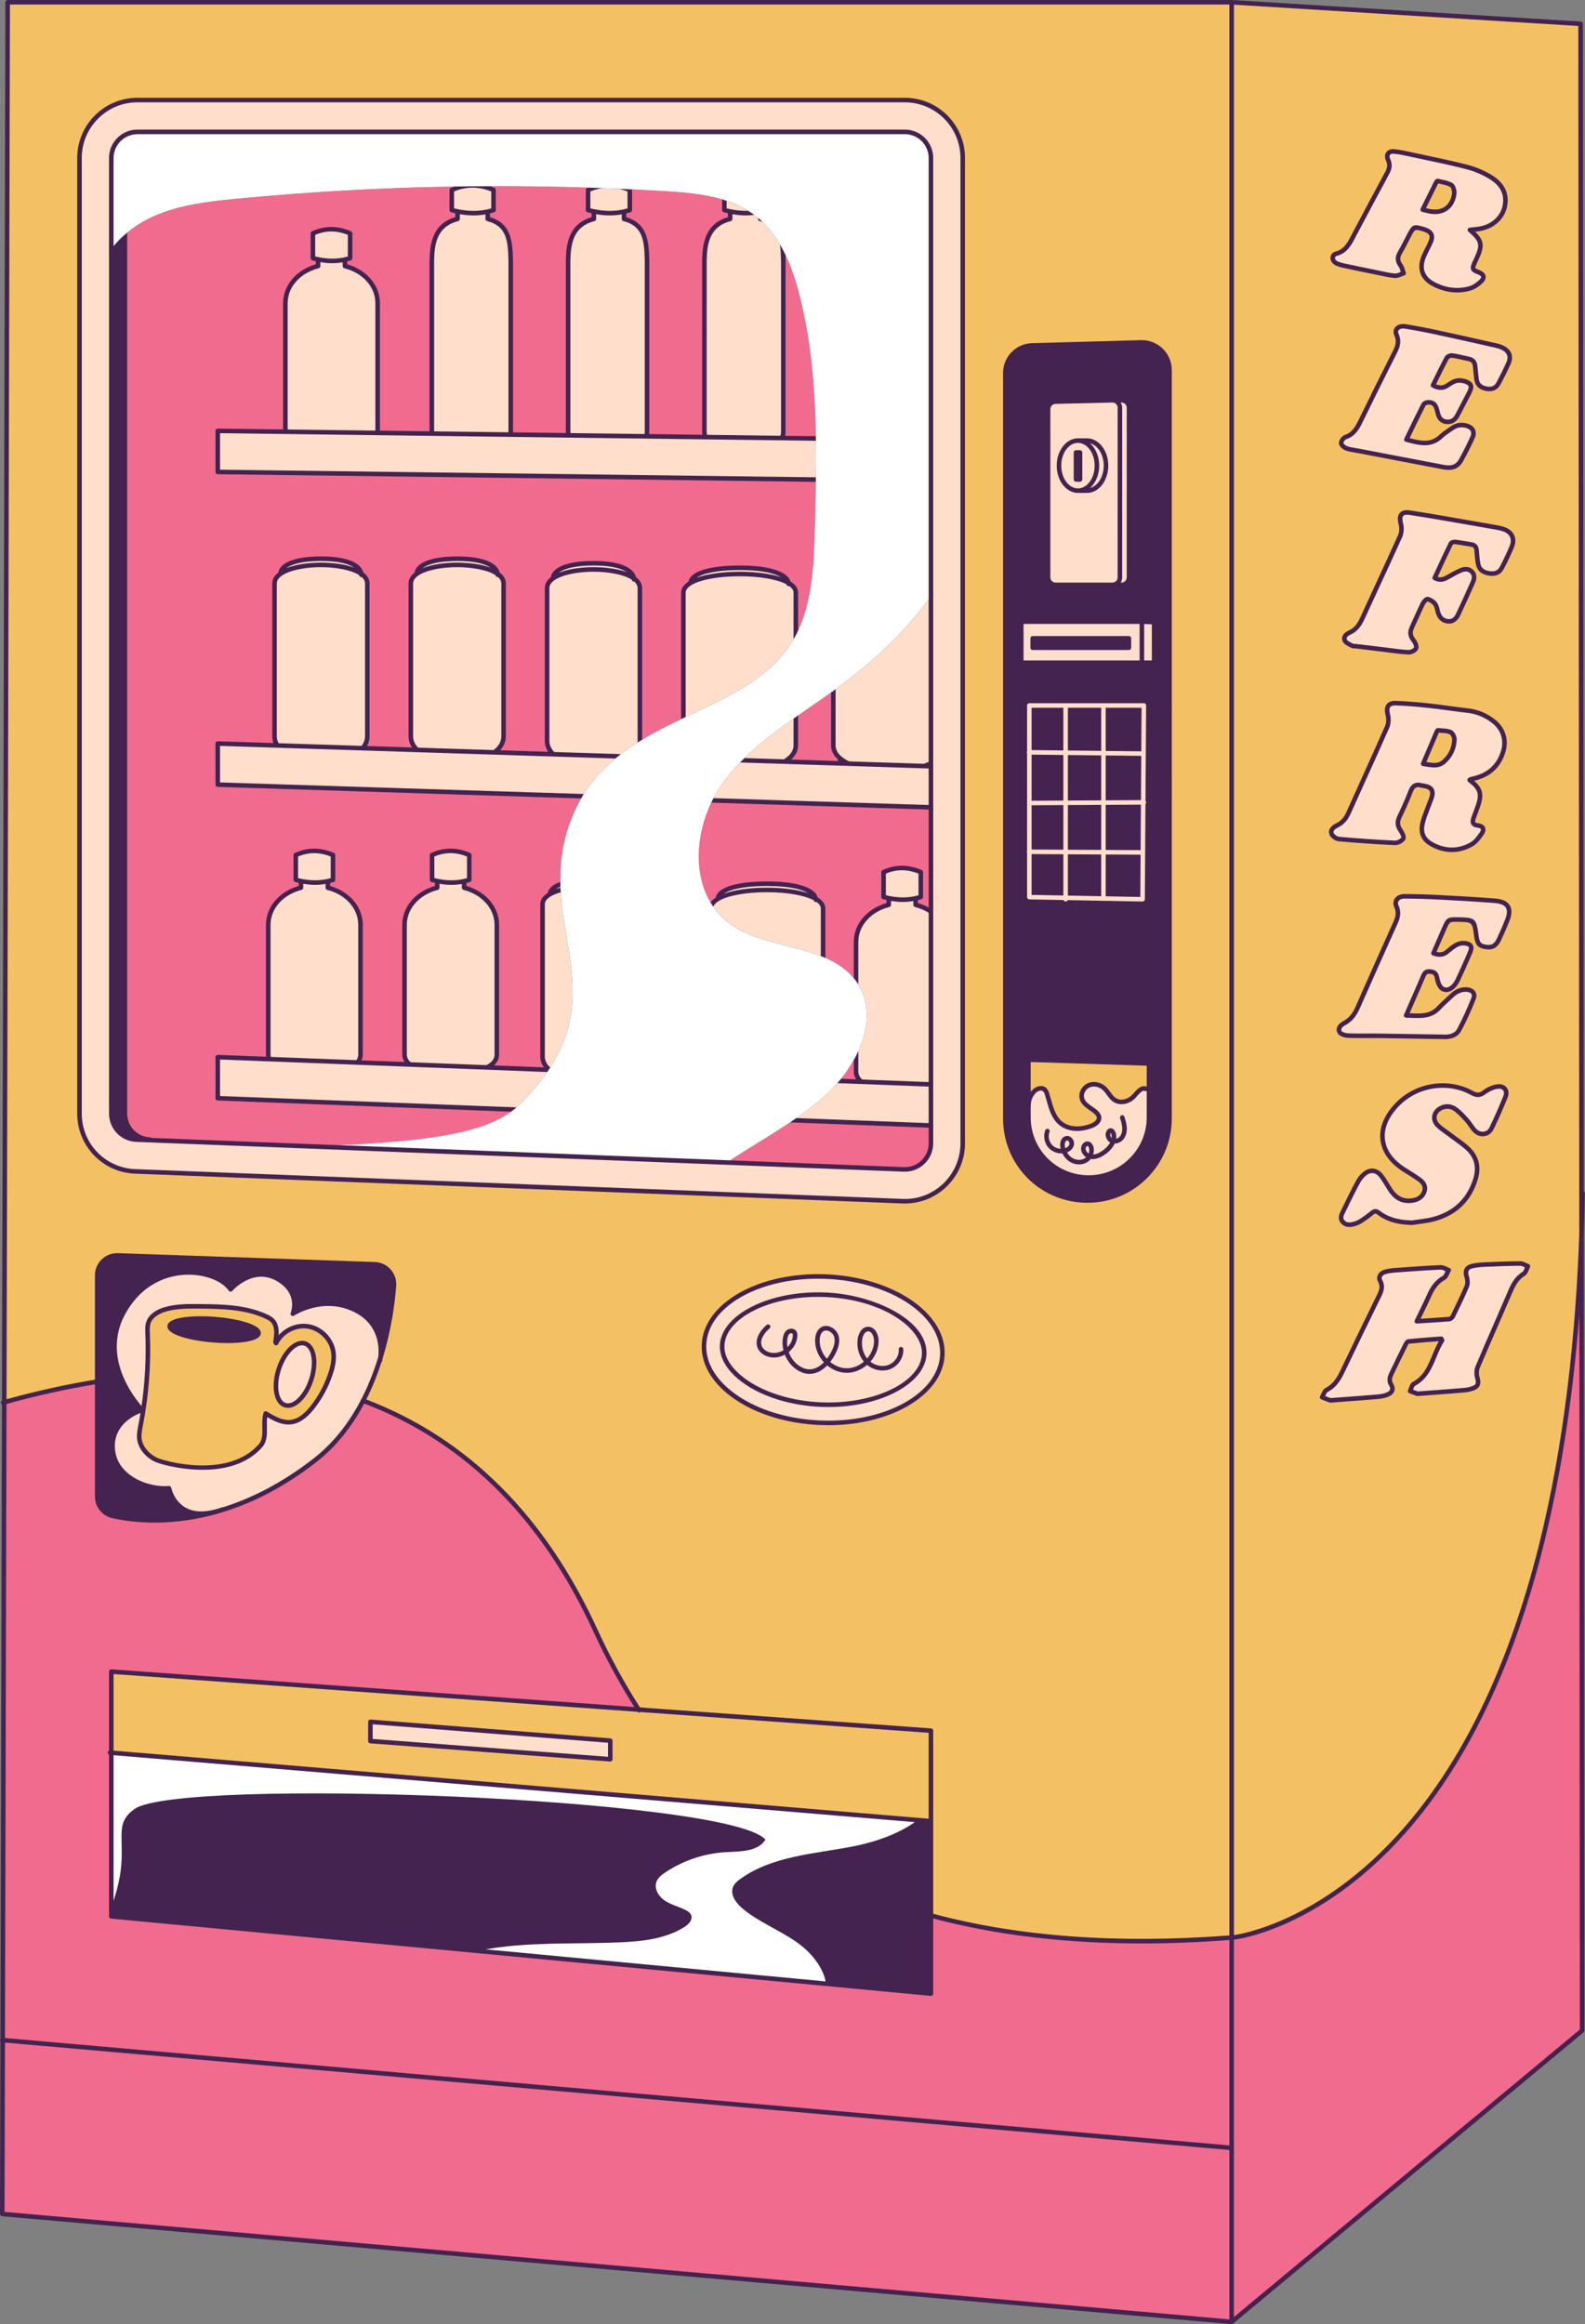 <?xml version="1.0" encoding="UTF-8"?><svg xmlns="http://www.w3.org/2000/svg" xmlns:xlink="http://www.w3.org/1999/xlink" height="511.4" preserveAspectRatio="xMidYMid meet" version="1.0" viewBox="-0.0 0.0 348.9 511.4" width="348.9" zoomAndPan="magnify"><rect x="-0.0" y="0.0" width="348.9" height="511.4" fill="#808080" stroke="none"/><g id="change1_1"><path d="M348.636,271.536l0.135,175.249c0,0.148-0.066,0.289-0.181,0.385l-77.15,64.095 c-0.026,0.022-0.057,0.034-0.086,0.049c-0.02,0.011-0.038,0.025-0.058,0.033c-0.056,0.021-0.115,0.033-0.174,0.033 c-0.015,0-0.029-0.001-0.044-0.002L0.457,487.64C0.198,487.617,0,487.4,0,487.141l0.093-37.988 c-0.063-0.092-0.101-0.202-0.091-0.321c0.008-0.088,0.045-0.164,0.092-0.231l0.341-139.59c-0.102-0.063-0.186-0.153-0.221-0.278 c-0.062-0.219,0.038-0.439,0.223-0.554l0.75-307.68C1.188,0.223,1.411,0,1.687,0H271.12c0.005,0,0.01,0.003,0.015,0.003 c0.006,0,0.01-0.003,0.016-0.003l76.812,4.748c0.263,0.016,0.469,0.235,0.469,0.499l0.197,256.866 c0.137,0.091,0.232,0.24,0.23,0.417C348.816,265.465,348.742,268.474,348.636,271.536z" fill="#442350"/></g><g id="change2_1"><path d="M1.092,449.429l269.528,23.633v37.272L1.001,486.684L1.092,449.429z M283.447,423.072 c-6.973,3.153-11.58,3.684-11.827,3.711v83.031l76.15-63.264l-0.121-157.268c-3.087,39.816-12.735,85.055-38.163,113.899 C299.655,414.334,289.899,420.153,283.447,423.072z M205.423,422.116v16.54c0,0.141-0.06,0.275-0.163,0.37 c-0.093,0.084-0.213,0.13-0.337,0.13c-0.016,0-0.031-0.001-0.047-0.002l-180.423-17c-0.257-0.024-0.453-0.24-0.453-0.498v-35.581 c-0.18-0.088-0.298-0.277-0.281-0.489c0.015-0.182,0.127-0.323,0.281-0.398v-17.386c0-0.139,0.058-0.271,0.159-0.366 c0.102-0.094,0.23-0.145,0.377-0.133l115.104,8.294c-3.187-5.003-6.42-10.941-8.96-16.49 c-11.445-24.997-28.444-41.906-50.517-50.289c-2.512,4.743-5.894,9.26-10.461,12.828c-13.921,10.876-26.785,13.376-35.664,13.376 c-4.014,0-7.212-0.511-9.327-0.989c-2.248-0.508-3.817-2.474-3.817-4.779v-24.656c-6.332,1.034-12.872,2.487-19.459,4.319 l-0.34,139.509l269.526,23.633v-45.204c-6.617,0.503-13.053,0.762-19.281,0.762C234.498,427.616,219.127,425.77,205.423,422.116z M182.935,163.987v-11.623c-2.386,1.705-4.831,3.363-7.253,5.049v6.575c0,1.243-0.585,2.281-1.552,3.137l10.368,0.33 c-0.039-0.143-0.067-0.277-0.08-0.394C183.494,166.217,182.935,165.2,182.935,163.987z M187.936,233.247 c-0.806,1.431-1.747,2.809-2.784,4.102l3.309,0.126c-0.336-0.518-0.525-1.1-0.525-1.714L187.936,233.247L187.936,233.247z M156.4,198.547c0.277-0.386,0.664-0.738,1.153-1.052c0.113-0.677,0.675-1.69,2.815-2.463c1.989-0.719,4.854-1.083,8.517-1.083 c0.016,0,0.03,0,0.045,0c7.478,0.006,10.572,1.728,11.075,3.505c1.052,0.659,1.677,1.476,1.676,2.464v10.848 c2.424,1.044,4.583,2.425,6.254,4.456v-8.163c0-0.039,0.005-0.076,0.013-0.112c0.13-3.767,2.988-7.031,7.188-8.242v-0.681 c-0.256-0.059-0.511-0.115-0.77-0.186c-0.217-0.06-0.367-0.257-0.367-0.482v-5.458c0-0.196,0.114-0.374,0.293-0.456 c2.797-1.268,5.688-1.269,8.594-0.003c0.183,0.08,0.301,0.26,0.301,0.458v5.458c0,0.217-0.141,0.41-0.347,0.476 c-0.261,0.084-0.526,0.153-0.791,0.22v0.653c0.851,0.245,1.644,0.578,2.373,0.979v-21.559l-47.859-1.524 C153.215,183.641,152.676,192.29,156.4,198.547z M109.135,41.802v4.422c0,0.217-0.14,0.41-0.347,0.476 c-0.306,0.098-0.616,0.18-0.928,0.258v0.827c4.479,1.322,4.958,4.952,5.054,9.212c0.008,0.036,0.013,0.073,0.013,0.112V95.03 c0,0.034-0.007,0.068-0.008,0.102l11.66,0.148c-0.007-0.089-0.021-0.176-0.021-0.265V57.11c0-0.041,0.005-0.08,0.014-0.117 c0.093-3.79,0.869-7.801,5.656-9.207v-0.859c-0.302-0.069-0.603-0.136-0.908-0.22c-0.217-0.06-0.368-0.257-0.368-0.482v-4.422 c0-0.196,0.115-0.374,0.293-0.456c0.057-0.026,0.114-0.043,0.171-0.068c-7.183-0.232-14.371-0.332-21.558-0.308 c0.326,0.113,0.651,0.231,0.977,0.373C109.017,41.423,109.135,41.604,109.135,41.802z M172.927,57.11v37.921 c0,0.296-0.047,0.584-0.116,0.865l6.777,0.086c-0.169-10.504-1.015-20.955-3.617-31.107c-0.769-2.999-1.746-6.03-3.088-8.835 c0.013,0.315,0.024,0.633,0.032,0.955C172.922,57.032,172.927,57.071,172.927,57.11z M160.705,255.319l38.276,1.485 c1.432,0.044,2.799-0.463,3.836-1.46c1.036-0.997,1.606-2.337,1.606-3.775v-3.447l-30.499-1.166 C169.603,249.853,165.067,252.463,160.705,255.319z M47.916,242.14c-0.269-0.01-0.481-0.231-0.481-0.5v-9.036 c0-0.136,0.055-0.266,0.153-0.36s0.228-0.157,0.366-0.139l10.639,0.407c-0.029-0.169-0.045-0.341-0.045-0.515v-28.704 c0-0.04,0.004-0.078,0.013-0.115c0.13-3.766,2.989-7.029,7.188-8.239v-0.681c-0.256-0.059-0.511-0.115-0.77-0.186 c-0.217-0.06-0.368-0.257-0.368-0.482v-5.458c0-0.196,0.115-0.374,0.293-0.456c2.794-1.268,5.686-1.269,8.594-0.003 c0.182,0.08,0.3,0.26,0.3,0.458v5.458c0,0.217-0.14,0.41-0.347,0.476c-0.26,0.084-0.525,0.153-0.79,0.22v0.654 c4.202,1.21,7.062,4.476,7.189,8.244c0.008,0.035,0.012,0.072,0.012,0.11v28.717c0,0.459-0.103,0.896-0.29,1.303l9.478,0.362 c-0.322-0.509-0.504-1.079-0.504-1.679v-28.704c0-0.04,0.004-0.078,0.013-0.115c0.13-3.766,2.989-7.029,7.188-8.239v-0.681 c-0.256-0.059-0.511-0.115-0.77-0.186c-0.217-0.06-0.368-0.257-0.368-0.482v-5.458c0-0.196,0.115-0.374,0.293-0.456 c2.794-1.268,5.686-1.269,8.594-0.003c0.182,0.08,0.3,0.26,0.3,0.458v5.458c0,0.217-0.14,0.41-0.347,0.476 c-0.26,0.084-0.525,0.153-0.79,0.22v0.654c4.202,1.21,7.062,4.476,7.189,8.244c0.008,0.035,0.012,0.072,0.012,0.11v28.717 c0,0.92-0.401,1.758-1.117,2.418l11.004,0.421c-0.514-0.686-0.816-1.462-0.816-2.345v-33.588c0-0.968,0.605-1.771,1.619-2.422 c0.112-0.673,0.671-1.678,2.781-2.449c-0.052-3.043,0.21-6.178,1.024-9.453c0.845-3.401,2.072-6.325,3.57-8.905l-80.009-2.548 c-0.27-0.008-0.484-0.229-0.484-0.5v-9.036c0-0.135,0.055-0.265,0.152-0.359s0.23-0.156,0.364-0.14l12.244,0.39 c-0.168-0.466-0.26-0.968-0.26-1.508v-33.588c0-0.963,0.499-1.762,1.335-2.412c0.092-0.668,0.559-1.677,2.351-2.461 c1.66-0.727,4.044-1.095,7.088-1.095c0.012,0,0.024,0,0.037,0c6.241,0.006,8.815,1.736,9.226,3.516 c0.866,0.657,1.381,1.47,1.381,2.452v33.588c0,0.804-0.201,1.524-0.56,2.164l9.91,0.316c-0.482-0.718-0.768-1.539-0.768-2.48 v-33.588c0-0.963,0.499-1.762,1.335-2.412c0.092-0.668,0.559-1.677,2.351-2.461c1.66-0.727,4.044-1.095,7.088-1.095 c0.012,0,0.024,0,0.037,0c6.241,0.006,8.815,1.736,9.226,3.516c0.866,0.657,1.381,1.47,1.381,2.452v33.588 c0,1.224-0.473,2.249-1.256,3.097l10.576,0.337c-0.463-0.707-0.738-1.513-0.738-2.434v-33.588c0-0.963,0.499-1.762,1.335-2.412 c0.092-0.668,0.559-1.677,2.351-2.461c1.66-0.727,4.044-1.095,7.088-1.095c0.012,0,0.024,0,0.037,0 c6.241,0.006,8.815,1.736,9.226,3.516c0.866,0.657,1.381,1.47,1.381,2.452v33.362c2.765-1.663,5.665-3.124,8.583-4.52v-27.841 c0-0.968,0.605-1.771,1.619-2.423c0.113-0.677,0.676-1.69,2.815-2.462c1.989-0.719,4.855-1.083,8.517-1.083c0.015,0,0.03,0,0.045,0 c7.477,0.006,10.571,1.728,11.074,3.504c1.052,0.659,1.677,1.476,1.677,2.464v8.364c0.34-0.724,0.657-1.474,0.938-2.261 c2.382-6.658,2.582-13.868,2.757-20.938c0.079-3.176,0.156-6.36,0.203-9.547L47.929,104.34c-0.273-0.003-0.494-0.227-0.494-0.5 v-9.035c0-0.134,0.054-0.262,0.149-0.356c0.095-0.093,0.232-0.144,0.357-0.144l14.376,0.183V66.51c0-0.04,0.004-0.078,0.013-0.115 c0.13-3.766,2.989-7.029,7.188-8.239v-0.681c-0.256-0.059-0.511-0.115-0.77-0.186c-0.217-0.06-0.368-0.257-0.368-0.482v-5.458 c0-0.196,0.115-0.374,0.293-0.455c2.794-1.27,5.686-1.27,8.593-0.003c0.182,0.08,0.3,0.26,0.3,0.458v5.458 c0,0.217-0.14,0.41-0.347,0.476c-0.26,0.084-0.524,0.153-0.79,0.219v0.654c4.202,1.21,7.062,4.476,7.189,8.244 c0.008,0.035,0.012,0.072,0.012,0.11v28.25l10.923,0.139V57.11c0-0.041,0.005-0.08,0.014-0.117c0.093-3.79,0.869-7.801,5.656-9.207 v-0.859c-0.302-0.069-0.603-0.136-0.908-0.22c-0.217-0.06-0.368-0.257-0.368-0.482v-4.422c0-0.196,0.115-0.374,0.293-0.456 c0.253-0.115,0.508-0.205,0.762-0.301c-16.037,0.263-32.063,1.161-48.028,2.7c-6.58,0.634-13.304,1.42-19.232,4.344 c-1.681,0.829-3.286,1.872-4.747,3.081v193.843c0,2.82,2.202,5.113,5.017,5.233c0.007,0,0.013,0.002,0.019,0.003 c0.122,0.004,0.232,0.053,0.316,0.128l41.249,1.6c20.705-0.928,31.693-2.849,37.901-7.369L47.916,242.14z M139.135,46.225 c0,0.217-0.14,0.41-0.347,0.476c-0.306,0.098-0.616,0.18-0.928,0.258v0.827c4.479,1.322,4.958,4.952,5.054,9.212 c0.008,0.036,0.013,0.073,0.013,0.112v37.921c0,0.164-0.016,0.324-0.038,0.484l11.738,0.15c-0.042-0.212-0.07-0.428-0.07-0.648 V57.11c0-0.041,0.005-0.08,0.014-0.117c0.093-3.791,0.869-7.801,5.656-9.207v-0.859c-0.302-0.069-0.603-0.136-0.908-0.22 c-0.217-0.06-0.368-0.257-0.368-0.482V43.87c-4.046-1.194-8.442-1.558-12.682-1.814c-2.39-0.144-4.782-0.269-7.173-0.385 c0.013,0.044,0.039,0.083,0.039,0.131L139.135,46.225L139.135,46.225z" fill="#f16b8e"/></g><g id="change3_1"><path d="M22.389,277.105c0.964-0.932,2.238-1.418,3.572-1.373l56.537,1.949c1.349,0.047,2.588,0.626,3.488,1.631 c0.895,1,1.332,2.287,1.23,3.623c-0.273,3.571-1.011,9.492-2.983,15.923c-0.044,0.371-0.089,0.606-0.092,0.619 c-0.027,0.12-0.099,0.215-0.189,0.284c-0.869,2.692-1.959,5.457-3.324,8.165c22.274,8.494,39.422,25.563,50.962,50.765 c2.629,5.741,6.004,11.906,9.294,16.995l64.076,4.617c0.262,0.02,0.464,0.237,0.464,0.499v40.286 c18.74,5.034,40.665,6.635,65.197,4.765V1H2.186L1.437,307.88c6.587-1.821,13.126-3.271,19.457-4.3v-22.952 C20.894,279.288,21.425,278.036,22.389,277.105z M207.94,298.109c-0.374,8.755-11.683,15.479-25.587,15.479 c-0.614,0-1.231-0.013-1.855-0.039c-7.098-0.303-13.707-2.286-18.607-5.585c-4.976-3.35-7.611-7.658-7.42-12.134 c0.39-9.141,12.688-16.062,27.441-15.44C196.653,281.019,208.329,288.968,207.94,298.109z M220.8,82.093 c0-3.594,2.813-6.487,6.406-6.586l23.963-0.663c1.792-0.046,3.49,0.612,4.776,1.864c1.287,1.251,1.995,2.929,1.995,4.723v164.645 c0,5.058-1.997,9.786-5.622,13.312c-3.499,3.402-8.072,5.258-12.931,5.258c-0.177,0-0.354-0.002-0.531-0.007 c-10.125-0.28-18.057-8.434-18.057-18.563L220.8,82.093L220.8,82.093z M17,245.014V34.756c0-7.3,5.939-13.239,13.239-13.239h168.944 c7.3,0,13.239,5.939,13.239,13.239v216.812c0,7.3-5.938,13.239-13.235,13.239c-0.172,0-0.345-0.003-0.518-0.01l-168.944-6.555 C22.59,257.966,17,252.155,17,245.014z M308.802,402.447c29.057-33.029,37.341-87.747,38.834-130.931L347.432,5.718L271.62,1.031 v424.745C273.072,425.58,290.915,422.778,308.802,402.447z M333.243,120.489c-0.558,1.361-1.244,2.821-2.161,4.594 c-0.695,1.341-1.794,1.833-3.468,1.55c-1.599-0.271-2.528-1.15-2.764-2.613c-0.156-0.973-0.24-1.971-0.309-2.903 c-0.037-0.53-0.23-0.746-0.737-0.823c-0.433-0.066-0.864-0.14-1.296-0.215c-0.742-0.127-1.484-0.255-2.231-0.339 c-0.147-0.021-0.429,0.073-0.5,0.14c-0.91,1.877-1.795,3.787-2.732,5.808l-0.572,1.233c0.654,0.235,1.2,0.062,1.864-0.304 l0.613-0.342c0.769-0.431,1.562-0.876,2.392-1.237c1.182-0.514,2.253-0.362,3.021,0.424c1.088,1.116,0.472,2.5,0.24,3.021 c-1.171,2.629-2.17,4.815-3.145,6.88c-0.621,1.313-1.539,1.935-2.688,1.847c-1.328-0.1-2.253-0.87-2.674-2.228 c-0.064-0.206-0.116-0.422-0.167-0.638c-0.104-0.438-0.203-0.851-0.408-1.131c-0.281-0.382-0.779-0.728-1.266-0.881 c-0.16,0.101-0.472,0.423-0.6,0.683c-0.517,1.042-1.003,2.126-1.473,3.175c-0.306,0.682-0.611,1.364-0.928,2.041 c-0.418,0.897-0.331,1.578,0.301,2.351c0.432,0.526,0.906,1.578,0.608,2.268c-0.286,0.663-1.334,1.167-2.048,1.167 c-0.021,0-0.041,0-0.061-0.001c-1.335-0.057-2.676-0.232-3.972-0.401c-0.468-0.062-0.936-0.123-1.404-0.178l-6.184-0.744 c-0.087-0.011-0.178-0.012-0.268-0.014c-0.27-0.006-0.575-0.013-0.857-0.17c-0.11-0.061-0.227-0.121-0.346-0.182 c-0.567-0.292-1.21-0.623-1.465-1.205c-0.41-0.937,0.086-1.833,1.327-2.4c1.097-0.5,1.845-1.328,2.503-2.771 c1.099-2.406,2.211-4.806,3.322-7.206c1.665-3.594,3.386-7.31,5.033-10.985c0.29-0.646,0.342-1.614,0.13-2.408 c-0.301-1.128-0.211-1.973,0.269-2.51c0.456-0.51,1.216-0.689,2.241-0.537c2.574,0.383,5.18,0.834,7.699,1.27l2.234,0.385 c3.07,0.525,6.14,1.062,9.207,1.605c0.518,0.091,1.069,0.201,1.591,0.38c1.062,0.364,1.82,0.989,2.192,1.809 C333.672,118.551,333.648,119.498,333.243,120.489z M316.894,247.296c0.531,0.511,1.135,0.943,1.773,1.401 c0.279,0.2,0.56,0.401,0.832,0.608c0.399,0.302,0.806,0.596,1.213,0.891c0.883,0.637,1.795,1.297,2.623,2.042 c2.113,1.905,2.801,4.386,1.989,7.174c-1.401,4.807-4.599,7.934-9.503,9.292c-1.109,0.308-2.261,0.462-3.375,0.61 c-0.505,0.068-1.01,0.136-1.511,0.217c-0.03,0.006-0.062,0.008-0.093,0.007c-2.257-0.059-5.167-0.374-7.665-2.31 c-0.348-0.271-0.499-0.264-0.845,0.03c-0.612,0.519-1.319,1.044-2.162,1.605c-0.6,0.4-1.111,0.662-1.609,0.822 c-0.337,0.109-0.903,0.292-1.523,0.292c-0.605,0-1.263-0.175-1.807-0.766c-0.951-1.034-0.395-2.148,0.012-2.963l0.716-1.46 c0.829-1.697,1.687-3.453,2.62-5.136c0.492-0.884,1.228-1.662,2.019-2.136c1.298-0.778,2.843-0.412,3.847,0.91 c0.498,0.656,0.933,1.362,1.354,2.045c0.206,0.334,0.412,0.668,0.625,0.997c1.202,1.852,2.685,2.53,4.673,2.139 c1.027-0.205,1.693-0.758,1.979-1.645c0.152-0.473,0.225-1.195-0.904-2.015c-0.845-0.612-1.756-1.181-2.638-1.73l-0.647-0.405 c-2.932-1.845-4.662-4.229-5.004-6.894c-0.347-2.693,0.749-5.479,3.167-8.058c4.41-4.701,11.648-5.885,17.21-2.812 c0.918,0.508,1.411,0.464,2.289-0.199c0.834-0.629,1.892-1.089,2.903-1.261c0.919-0.16,1.721,0.092,2.197,0.684 c0.475,0.588,0.549,1.416,0.205,2.271c-0.937,2.329-1.97,4.663-3.07,6.936c-0.396,0.82-1.114,1.368-1.968,1.505 c-0.917,0.151-1.854-0.189-2.564-0.924c-0.375-0.388-0.679-0.827-0.973-1.251c-0.259-0.374-0.503-0.726-0.786-1.037 c-0.8-0.877-1.59-1.745-2.494-2.368c-0.803-0.555-1.777-0.592-2.674-0.103c-0.62,0.339-1.004,0.838-1.079,1.406 C316.172,246.26,316.401,246.823,316.894,247.296z M330.439,206.865c-0.793,1.7-1.836,2.265-3.59,1.961 c-1.566-0.272-2.119-0.945-2.366-2.877c-0.391-3.063-0.391-3.063-3.514-3.123c-1.865-0.035-1.863-0.036-2.64,1.754 c-0.512,1.181-1.022,2.35-1.547,3.55l-0.572,1.31c0.846,0.217,1.455,0.08,2.065-0.441c0.849-0.723,1.65-1.405,2.607-1.765 c0.742-0.279,1.963-0.326,2.756,0.141c1.187,0.696,0.6,2.017,0.284,2.727l-0.471,1.07c-0.68,1.547-1.383,3.147-2.127,4.7 c-0.349,0.728-0.823,1.357-1.338,1.773c-0.706,0.57-1.486,0.772-2.192,0.57c-0.727-0.208-1.298-0.814-1.608-1.708 c-0.146-0.418-0.292-0.873-0.37-1.353c-0.102-0.616-0.371-0.832-1.11-0.892c-0.521-0.041-0.691,0.092-0.971,0.752 c-0.877,2.069-1.782,4.127-2.716,6.253l-0.736,1.677c0.152,0.005,0.305,0.012,0.456,0.018c2.184,0.086,4.068,0.161,5.614-1.511 c0.609-0.659,1.277-1.27,1.923-1.861c0.322-0.295,0.645-0.59,0.96-0.892c1.099-1.049,2.26-1.532,3.597-1.471 c0.848,0.038,1.54,0.378,1.899,0.932c0.314,0.485,0.352,1.096,0.105,1.72c-0.98,2.489-2.061,4.845-3.21,7.001 c-0.599,1.122-1.865,1.762-3.483,1.762c-0.025,0-0.051,0-0.076,0c-2.56-0.032-5.119-0.078-7.679-0.123 c-2.271-0.041-4.541-0.081-6.812-0.112c-0.885-0.011-1.769-0.007-2.652-0.002c-1.374,0.009-2.791,0.017-4.192-0.043 c-0.732-0.031-1.954-0.342-2.317-1.07c-0.481-0.961,0.011-1.952,1.315-2.65c1.159-0.62,1.982-1.59,2.667-3.145 c2.553-5.788,5.27-11.877,8.305-18.616c0.512-1.135,0.746-2.123,0.229-3.254c-0.302-0.658-0.271-1.35,0.084-1.899 c0.421-0.651,1.177-1.011,2.182-1.014c2.603,0.019,5.188,0.094,7.684,0.224c3.603,0.188,7.869,0.424,12.201,0.759 c1.642,0.127,2.702,0.61,3.242,1.477c0.544,0.872,0.509,2.048-0.106,3.597C331.717,204.034,331.135,205.373,330.439,206.865z M332.541,80.058c-0.688,1.588-1.485,3.118-2.244,4.548c-0.448,0.848-1.381,1.776-3.295,1.395c-1.485-0.298-2.321-1.16-2.484-2.56 l-0.034-0.302c-0.096-0.819-0.19-1.638-0.254-2.459c-0.059-0.729-0.354-1.082-1.021-1.217c-0.425-0.086-0.849-0.184-1.272-0.28 c-0.765-0.176-1.556-0.357-2.332-0.461c-0.2-0.028-0.616,0.151-0.695,0.272c-0.789,1.463-1.509,2.93-2.271,4.483l-0.531,1.08 c0.883,0.366,1.533,0.313,2.227-0.151l0.092-0.062c0.707-0.475,1.508-1.014,2.375-1.104c1.015-0.104,2.128,0.164,2.854,0.679 c1.187,0.843,0.477,2.196,0.095,2.922c-0.816,1.556-1.627,3.116-2.435,4.677c-0.696,1.344-1.68,1.927-2.967,1.787 c-1.85-0.201-2.232-1.843-2.358-2.382c-0.313-1.348-0.564-1.959-1.601-1.904c-0.225,0.006-0.535,0.156-0.595,0.243 c-0.976,1.911-1.906,3.835-2.893,5.873l-0.613,1.264c2.487,0.65,4.646,1.141,6.614-0.771c0.543-0.527,1.172-0.951,1.779-1.36 c0.23-0.155,0.461-0.31,0.687-0.471c1.082-0.773,2.303-0.973,3.627-0.591c0.819,0.235,1.4,0.681,1.682,1.29 c0.269,0.583,0.239,1.269-0.087,1.984c-0.805,1.771-1.664,3.476-2.553,5.066c-0.693,1.241-1.739,1.853-3.178,1.853 c-0.368,0-0.762-0.04-1.183-0.12c-4.694-0.892-9.388-1.792-14.081-2.691l-4.404-0.844c-0.274-0.052-0.551-0.098-0.827-0.143 c-0.718-0.117-1.46-0.239-2.169-0.486c-0.571-0.198-1.424-0.874-1.472-1.576c-0.043-0.656,0.624-1.612,1.273-1.828 c1.463-0.487,2.208-1.528,3-3.16c2.258-4.646,4.682-9.528,7.628-15.363c0.594-1.175,0.855-2.141,0.327-3.324 c-0.295-0.659-0.244-1.325,0.139-1.825c0.46-0.6,1.32-0.868,2.303-0.709c2.138,0.339,4.287,0.74,6.39,1.191 c4.06,0.872,8.11,1.781,12.162,2.69l1.537,0.345c0.521,0.117,1.012,0.283,1.461,0.495C332.676,76.866,333.273,78.364,332.541,80.058 z M293.982,55.353c1.873-0.492,2.604-1.896,3.45-3.521l0.208-0.399c2.409-4.561,4.85-9.105,7.293-13.646 c0.49-0.911,0.541-1.606,0.174-2.398c-0.323-0.7-0.303-1.392,0.058-1.898c0.355-0.499,0.988-0.744,1.745-0.667 c1.289,0.129,2.568,0.409,3.807,0.68l0.486,0.106c0.954,0.207,1.909,0.409,2.864,0.611c2.989,0.633,6.08,1.287,9.088,2.075 c1.872,0.491,3.73,1.294,5.374,2.322c2.702,1.688,3.807,4.085,3.196,6.93c-0.597,2.777-3.004,4.865-6.134,5.32 c-0.282,0.041-0.564,0.073-0.868,0.104c2.023,1.962,2.102,3.247,0.761,6.12l-0.13,0.276c-0.108,0.23-0.218,0.459-0.319,0.692 c-0.223,0.507-0.314,0.813-0.274,0.91c0.041,0.097,0.329,0.247,0.854,0.445c0.812,0.306,1.283,0.74,1.399,1.29 c0.108,0.516-0.111,1.047-0.652,1.577c-0.851,0.834-1.879,1.456-2.82,1.704c-0.938,0.248-1.875,0.371-2.81,0.371 c-1.837,0-3.663-0.477-5.456-1.428c-2.683-1.424-3.522-3.878-2.304-6.734c0.239-0.562,0.513-1.109,0.786-1.657 c0.229-0.457,0.457-0.914,0.664-1.379c0.27-0.606,0.334-1.056,0.197-1.372c-0.14-0.321-0.522-0.586-1.17-0.811l-0.207-0.066 c-1.765-0.525-1.765-0.526-2.606,1.08l-0.566,1.098c-0.482,0.94-0.98,1.912-1.525,2.844c-0.458,0.785-0.407,1.408,0.18,2.221 c0.283,0.391,0.421,0.842,0.555,1.279c0.053,0.173,0.105,0.346,0.168,0.512c0.049,0.129,0.042,0.272-0.019,0.396 s-0.169,0.217-0.301,0.258c-0.188,0.058-0.377,0.136-0.566,0.214c-0.495,0.203-1.014,0.411-1.555,0.365 c-1.062-0.09-2.114-0.317-3.132-0.536c-0.311-0.067-0.62-0.134-0.931-0.196c-2.47-0.502-4.938-1.008-7.401-1.542 c-0.691-0.149-1.251-0.345-1.711-0.598c-0.666-0.366-1.041-1.046-0.956-1.731C292.95,55.971,293.364,55.515,293.982,55.353z M294.052,181.193c1.038-0.488,1.772-1.277,2.312-2.482c1.04-2.32,2.09-4.637,3.139-6.954c1.773-3.916,3.607-7.964,5.365-11.965 c0.289-0.657,0.347-1.625,0.144-2.409c-0.277-1.075-0.193-1.9,0.248-2.452c0.403-0.504,1.077-0.756,1.98-0.715 c2.127,0.068,4.455,0.244,7.328,0.553c1.456,0.157,2.909,0.354,4.361,0.552c1.397,0.19,2.795,0.38,4.197,0.534 c2.071,0.226,3.949,0.974,5.741,2.287c2.451,1.795,3.378,4.582,2.479,7.453c-0.984,3.143-3.099,5.179-6.284,6.051l-0.564,0.15 c1.973,1.7,2.226,3.161,1.222,5.95c-0.127,0.351-0.256,0.701-0.386,1.05c-0.176,0.473-0.352,0.946-0.519,1.423 c-0.112,0.322-0.139,0.57-0.07,0.679c0.067,0.108,0.29,0.192,0.611,0.232c0.977,0.12,1.367,0.549,1.523,0.887 c0.149,0.323,0.224,0.865-0.27,1.611c-0.603,0.913-1.434,2.038-2.52,2.641c-1.462,0.812-2.973,1.217-4.492,1.218 c-1.605,0-3.221-0.453-4.8-1.357c-1.974-1.13-2.689-2.871-2.128-5.174c0.24-0.987,0.606-1.943,0.961-2.868 c0.145-0.379,0.29-0.758,0.427-1.139c0.081-0.225,0.17-0.447,0.26-0.668c0.132-0.325,0.265-0.65,0.361-0.985 c0.172-0.589,0.177-1.006,0.016-1.274c-0.165-0.272-0.546-0.466-1.165-0.592c-0.084-0.017-0.169-0.026-0.255-0.036 c-0.169-0.02-0.337-0.042-0.497-0.09c-0.96-0.285-1.416-0.022-1.819,1.041c-0.736,1.938-1.623,3.854-2.472,5.637 c-0.437,0.917-0.362,1.644,0.258,2.508c0.011,0.015,1.095,1.565,0.554,2.328c-0.471,0.665-1.476,1.179-2.291,1.139 c-4.009-0.187-8.158-0.471-12.334-0.846c-0.782-0.07-1.744-0.756-2.018-1.438C292.27,182.714,292.792,181.787,294.052,181.193z M296.018,308.39l-2.754,0.212c-0.096,0.013-0.203,0.028-0.318,0.028c-0.106,0-0.219-0.013-0.333-0.052 c-0.431-0.146-0.854-0.315-1.275-0.485l-0.499-0.199c-0.137-0.054-0.243-0.165-0.291-0.305c-0.047-0.139-0.031-0.292,0.045-0.418 c0.095-0.159,0.177-0.341,0.261-0.522c0.22-0.481,0.47-1.027,0.959-1.275c1.738-0.887,2.585-2.441,3.368-4.092 c2.474-5.207,5.048-10.471,7.537-15.562l0.412-0.844c0.543-1.109,0.74-1.888,0.229-2.827c-0.259-0.475-0.289-0.999-0.086-1.477 c0.245-0.576,0.807-1.021,1.54-1.222c0.955-0.261,1.986-0.336,2.814-0.396l0.184-0.013c3.041-0.221,6.185-0.449,9.284-0.583 c0.539-0.02,0.993,0.196,1.448,0.407c0.175,0.081,0.35,0.163,0.524,0.226c0.141,0.05,0.252,0.16,0.303,0.302 c0.051,0.141,0.035,0.297-0.041,0.425c-0.101,0.169-0.188,0.36-0.275,0.551c-0.238,0.518-0.484,1.052-0.977,1.331 c-1.28,0.723-2.179,1.779-2.916,3.427c-0.584,1.309-1.217,2.602-1.887,3.971c-0.187,0.38-0.376,0.768-0.569,1.165l0.905-0.057 c1.872-0.114,3.631-0.222,5.388-0.367c0.076-0.018,0.285-0.187,0.357-0.335l0.234-0.481c0.971-1.992,1.976-4.053,2.842-6.121 c0.166-0.397,0.146-1.066-0.051-1.704c-0.26-0.838-0.243-1.499,0.051-2.019c0.271-0.479,0.771-0.81,1.484-0.983 c0.988-0.241,1.999-0.313,2.943-0.355c2.349-0.105,5.083-0.219,7.811-0.233c0.003,0,0.006,0,0.009,0 c0.493,0,0.951,0.224,1.354,0.421c0.163,0.079,0.324,0.159,0.487,0.222c0.134,0.052,0.238,0.158,0.289,0.292 c0.05,0.134,0.04,0.283-0.027,0.41c-0.087,0.162-0.159,0.347-0.232,0.53c-0.193,0.48-0.411,1.026-0.874,1.311 c-1.405,0.867-2.113,2.188-2.669,3.486c-1.045,2.444-2.109,4.881-3.173,7.316c-1.383,3.168-2.766,6.335-4.107,9.52 c-0.231,0.547-0.236,1.405-0.014,2.137c0.398,1.303,0.045,2.205-1.05,2.681c-0.671,0.291-1.462,0.477-2.351,0.553 c-2.489,0.214-4.981,0.396-7.473,0.579l-2.457,0.182c-0.188,0.022-0.366,0.047-0.557-0.017c-0.403-0.138-0.804-0.285-1.204-0.434 l-0.39-0.144c-0.133-0.049-0.239-0.151-0.292-0.283c-0.053-0.131-0.048-0.278,0.015-0.405c0.074-0.154,0.136-0.332,0.197-0.51 c0.168-0.483,0.358-1.031,0.821-1.281c2.418-1.305,3.333-3.519,4.302-5.863c0.432-1.044,0.876-2.119,1.466-3.111l-1.018,0.078 c-1.849,0.142-3.761,0.288-5.634,0.477c0.03,0.011-0.11,0.182-0.267,0.498c-1.05,2.109-2.074,4.23-3.096,6.354 c-0.392,0.814-0.41,1.351-0.064,1.91c0.431,0.696,0.39,1.262,0.28,1.613c-0.167,0.534-0.6,0.968-1.25,1.254 c-0.64,0.281-1.411,0.457-2.359,0.539C300.896,308.028,298.457,308.209,296.018,308.39z M314.797,46.005 c-0.288-0.054-0.574-0.125-0.903-0.208l0.403-0.817c0.781-1.581,1.532-3.102,2.288-4.617c0.193,0.045,0.389,0.086,0.585,0.127 c0.766,0.162,1.488,0.314,2.062,0.665c0.197,0.121,0.465,0.915,0.382,1.483c-0.187,1.256-0.72,2.231-1.544,2.818 C317.226,46.059,316.094,46.249,314.797,46.005z M314.029,167.675c-0.017-0.002-0.033-0.005-0.05-0.008l0.54-1.272 c0.75-1.767,1.465-3.452,2.184-5.133c0.007-0.015,0.014-0.031,0.021-0.045c0.155,0.011,0.311,0.021,0.467,0.029 c0.692,0.04,1.346,0.077,1.894,0.304c0.222,0.092,0.584,0.754,0.572,1.138c-0.053,1.793-0.804,3.372-2.17,4.565 C316.533,168.086,315.428,167.904,314.029,167.675z M140.688,376.811c-0.132,0-0.252-0.064-0.348-0.161L25,368.339v16.853 l179.423,14.984v-18.909l-63.428-4.57c-0.013,0.01-0.02,0.024-0.034,0.033C140.877,376.784,140.782,376.811,140.688,376.811z M134.835,387.087c0,0.14-0.058,0.272-0.16,0.366c-0.093,0.087-0.214,0.134-0.34,0.134c-0.013,0-0.025,0-0.038-0.001l-52.8-4 c-0.261-0.021-0.462-0.237-0.462-0.499v-4.235c0-0.14,0.058-0.272,0.161-0.367s0.242-0.141,0.378-0.131l52.8,4.142 c0.26,0.02,0.461,0.237,0.461,0.498V387.087z M227.186,239.886c-0.102,0.115-0.204,0.241-0.304,0.372v-6.584l25.541,0.815v4.628 c-1.207-0.504-2.183,0.605-2.899,1.425c-0.12,0.138-0.237,0.272-0.353,0.396c-0.844,0.908-2.458,1.405-3.597,0.627 c-0.447-0.306-0.781-0.77-1.136-1.261c-0.276-0.383-0.562-0.78-0.92-1.126c-1.096-1.06-2.706-1.406-4.009-0.865 c-1.441,0.6-2.256,2.29-1.778,3.692c0.365,1.072,1.265,1.692,2.135,2.292c0.371,0.255,0.721,0.497,1.025,0.768 c0.341,0.304,0.524,0.588,0.547,0.846c0.049,0.568-0.657,1.059-1.334,1.329c-1.868,0.745-4.508,1.008-6.315-0.485 c-1.407-1.163-1.947-3.091-2.47-4.955c-0.105-0.375-0.21-0.75-0.321-1.115c-0.137-0.453-0.317-0.966-0.736-1.327 C229.349,238.576,227.955,239.021,227.186,239.886z M31.43,313.792c-0.179,0.917-0.364,1.864-0.253,2.758 c0.201,1.63,1.463,3.223,3.294,4.158c1.402,0.717,15.662,4.855,22.507-2.953c0.823-0.938,0.797-2.301,0.77-3.743 c-0.02-1.05-0.041-2.136,0.264-3.144c0.045-0.148,0.156-0.268,0.301-0.323c0.145-0.054,0.307-0.04,0.439,0.042 c1.774,1.087,3.511,2.044,5.28,1.819c1.462-0.187,2.891-1.193,4.367-3.076c1.682-2.146,2.976-4.544,3.846-7.126 c0.641-1.901,0.84-3.407,0.628-4.736c-0.408-2.55-2.641-4.756-5.194-5.133c-2.558-0.384-5.33,1.09-6.456,3.412 c-0.12,0.249-0.42,0.353-0.668,0.232c-0.148-0.072-0.245-0.207-0.273-0.357c-0.106-0.11-0.161-0.268-0.133-0.431 c0.29-1.7,0.416-3.406-0.614-4.37c-0.275-0.257-0.621-0.446-1.055-0.651c-4.547-2.145-9.903-2.193-14.628-2.236 c-0.43-0.004-0.863-0.008-1.296-0.008c-2.047,0-4.12,0.086-6.074,0.664c-1.014,0.3-2.793,1.029-3.321,2.551 c-0.231,0.668-0.2,1.446-0.169,2.199c0.276,6.84-0.242,13.657-1.536,20.32L31.43,313.792z M60.892,301.08 c1.322-4.069,4.137-6.679,6.409-5.94c2.272,0.738,3.017,4.504,1.696,8.573c-1.171,3.605-3.515,6.064-5.615,6.065 c-0.27,0-0.536-0.041-0.794-0.125c-1.141-0.37-1.93-1.506-2.223-3.198C60.091,304.876,60.278,302.967,60.892,301.08z M40.274,289.878c1.919-0.296,4.437-0.343,7.086-0.132s5.127,0.656,6.976,1.254c2.114,0.684,3.15,1.486,3.078,2.387 c-0.072,0.899-1.222,1.527-3.417,1.867c-1.129,0.175-2.463,0.263-3.911,0.263c-1.014,0-2.084-0.043-3.176-0.131 c-2.65-0.211-5.127-0.656-6.976-1.254c-2.114-0.684-3.15-1.486-3.078-2.386S38.079,290.218,40.274,289.878z" fill="#f4c064"/></g><g id="change4_1"><path d="M331.478,199.704c0.358,0.575,0.295,1.482-0.188,2.698c-0.494,1.244-1.068,2.565-1.756,4.04 c-0.6,1.286-1.211,1.624-2.512,1.398c-1.053-0.183-1.344-0.44-1.546-2.019c-0.477-3.737-0.687-3.923-4.486-3.996 c-2.405-0.046-2.593,0.086-3.581,2.367c-0.507,1.169-1.018,2.338-1.542,3.538l-0.794,1.819c-0.056,0.126-0.056,0.269-0.002,0.396 s0.157,0.226,0.287,0.273c1.458,0.538,2.56,0.399,3.641-0.52c0.71-0.604,1.444-1.229,2.237-1.527 c0.589-0.222,1.459-0.189,1.898,0.067c0.326,0.191,0.3,0.505-0.156,1.533l-0.44,0.999c-0.677,1.54-1.376,3.132-2.113,4.671 c-0.285,0.596-0.663,1.103-1.064,1.427c-0.446,0.36-0.905,0.498-1.289,0.387c-0.404-0.116-0.737-0.498-0.938-1.075 c-0.131-0.377-0.262-0.781-0.328-1.186c-0.232-1.421-1.263-1.666-2.017-1.727c-1.266-0.102-1.671,0.649-1.971,1.358 c-0.876,2.065-1.779,4.12-2.712,6.242l-1.035,2.36c-0.067,0.153-0.053,0.331,0.038,0.471c0.091,0.141,0.246,0.227,0.414,0.229 c0.396,0.005,0.79,0.021,1.18,0.036c2.228,0.089,4.527,0.179,6.388-1.831c0.581-0.628,1.233-1.226,1.864-1.803 c0.327-0.3,0.654-0.6,0.976-0.906c0.891-0.851,1.84-1.236,2.86-1.195c0.521,0.023,0.924,0.197,1.105,0.477 c0.138,0.212,0.143,0.484,0.015,0.81c-0.968,2.454-2.031,4.774-3.163,6.897c-0.582,1.094-1.93,1.247-2.665,1.232 c-2.558-0.032-5.114-0.078-7.672-0.123c-2.272-0.041-4.544-0.081-6.816-0.112c-0.407-0.005-0.814-0.007-1.223-0.007 c-0.482,0-0.966,0.002-1.449,0.005c-1.36,0.009-2.768,0.016-4.144-0.042c-0.653-0.028-1.363-0.312-1.466-0.518 c-0.29-0.579,0.436-1.076,0.894-1.321c1.369-0.733,2.328-1.85,3.109-3.624c2.552-5.785,5.267-11.872,8.302-18.608 c0.539-1.197,0.94-2.521,0.225-4.082c-0.16-0.351-0.155-0.676,0.016-0.94c0.228-0.353,0.731-0.561,1.334-0.557 c2.589,0.019,5.158,0.094,7.639,0.223c3.597,0.187,7.856,0.423,12.178,0.757C330.29,198.794,331.121,199.134,331.478,199.704z M78.864,203.388c-0.005-0.027-0.009-0.056-0.009-0.084c-0.073-3.467-2.812-6.48-6.815-7.498c-0.222-0.056-0.377-0.256-0.377-0.484 v-0.825c-0.749,0.127-1.514,0.197-2.297,0.197c-0.853,0-1.727-0.085-2.616-0.236v0.864c0,0.229-0.155,0.428-0.377,0.484 c-4.002,1.018-6.741,4.031-6.814,7.498c-0.001,0.031-0.004,0.061-0.01,0.09v28.603c0,0.2,0.033,0.382,0.08,0.555l18.819,0.719 c0.241-0.336,0.418-0.752,0.418-1.26v-28.623H78.864z M320.566,243.583c0.997,0.688,1.827,1.599,2.63,2.479 c0.363,0.398,0.638,0.795,0.904,1.179c0.283,0.41,0.552,0.796,0.869,1.126c0.48,0.496,1.092,0.726,1.688,0.631 c0.534-0.085,0.97-0.424,1.226-0.953c1.091-2.253,2.115-4.565,3.043-6.874c0.205-0.509,0.185-0.972-0.056-1.27 c-0.243-0.301-0.702-0.421-1.251-0.326c-0.858,0.146-1.759,0.538-2.468,1.074c-1.011,0.763-1.927,1.077-3.377,0.276 c-5.164-2.854-11.893-1.751-15.997,2.622c-2.207,2.353-3.211,4.858-2.904,7.246c0.304,2.358,1.875,4.494,4.546,6.174l0.644,0.403 c0.896,0.559,1.822,1.137,2.696,1.77c1.525,1.107,1.531,2.313,1.268,3.13c-0.399,1.24-1.346,2.042-2.736,2.318 c-2.403,0.479-4.272-0.365-5.706-2.574c-0.217-0.336-0.428-0.677-0.638-1.018c-0.408-0.662-0.829-1.347-1.299-1.965 c-0.459-0.605-1.035-0.922-1.621-0.922c-0.308,0-0.617,0.087-0.915,0.265c-0.636,0.381-1.255,1.041-1.658,1.764 c-0.921,1.659-1.772,3.403-2.596,5.09l-0.72,1.467c-0.445,0.893-0.607,1.364-0.17,1.839c0.551,0.601,1.313,0.515,2.287,0.2 c0.407-0.132,0.84-0.355,1.361-0.703c0.811-0.54,1.487-1.043,2.07-1.537c0.709-0.599,1.378-0.619,2.104-0.058 c2.252,1.746,4.935,2.042,7.032,2.1c0.494-0.08,0.993-0.146,1.491-0.214c1.081-0.145,2.198-0.294,3.24-0.582 c4.548-1.26,7.513-4.156,8.81-8.608c0.708-2.428,0.137-4.498-1.698-6.151c-0.788-0.71-1.678-1.353-2.539-1.976 c-0.413-0.298-0.825-0.597-1.23-0.904c-0.267-0.202-0.539-0.397-0.812-0.592c-0.639-0.458-1.3-0.932-1.884-1.493 c-0.727-0.698-1.063-1.565-0.946-2.44c0.117-0.878,0.696-1.662,1.59-2.15C318.086,242.748,319.441,242.805,320.566,243.583z M108.864,232.011v-28.623c-0.005-0.027-0.009-0.056-0.009-0.084c-0.073-3.467-2.812-6.48-6.815-7.498 c-0.222-0.056-0.377-0.256-0.377-0.484v-0.825c-0.749,0.127-1.514,0.197-2.297,0.197c-0.853,0-1.727-0.085-2.616-0.236v0.864 c0,0.229-0.155,0.428-0.377,0.484c-4.002,1.018-6.741,4.031-6.814,7.498c-0.001,0.031-0.004,0.061-0.01,0.09v28.603 c0,0.787,0.411,1.348,0.851,1.731l16.636,0.636c0.068-0.033,0.136-0.062,0.204-0.096 C107.727,234.021,108.864,233.309,108.864,232.011z M100.849,48.651c-4.508,1.147-5.203,4.748-5.281,8.469 c-0.001,0.032-0.004,0.064-0.011,0.095v37.696l16.363,0.208c0.001-0.03,0.007-0.059,0.007-0.089V57.209 c-0.006-0.029-0.009-0.059-0.01-0.089c-0.091-4.286-0.479-7.401-4.68-8.469c-0.222-0.056-0.377-0.256-0.377-0.484v-1 c-0.86,0.151-1.738,0.235-2.638,0.235c-0.976,0-1.977-0.099-2.995-0.276v1.042C101.226,48.396,101.071,48.595,100.849,48.651z M330.792,116.89c-0.432-0.148-0.888-0.244-1.439-0.342c-3.065-0.542-6.133-1.08-9.201-1.604l-2.237-0.385 c-2.514-0.435-5.113-0.884-7.675-1.266c-0.165-0.024-0.349-0.043-0.528-0.043c-0.328,0-0.646,0.061-0.82,0.256 c-0.234,0.262-0.251,0.825-0.048,1.586c0.271,1.015,0.198,2.222-0.185,3.075c-1.649,3.68-3.372,7.399-5.038,10.996 c-1.11,2.398-2.222,4.796-3.319,7.2c-0.757,1.659-1.682,2.666-2.998,3.266c-0.495,0.226-1.041,0.599-0.826,1.089 c0.112,0.256,0.608,0.512,1.007,0.717c0.129,0.066,0.255,0.132,0.373,0.197c0.066,0.037,0.249,0.042,0.396,0.045 c0.123,0.003,0.246,0.006,0.363,0.021l6.183,0.744c0.473,0.056,0.944,0.118,1.416,0.18c1.274,0.167,2.593,0.339,3.884,0.394 c0.368,0.018,1.049-0.334,1.148-0.563c0.071-0.166-0.115-0.813-0.464-1.238c-0.879-1.075-1.017-2.158-0.434-3.408 c0.314-0.672,0.618-1.35,0.922-2.027c0.474-1.057,0.964-2.15,1.488-3.21c0.188-0.378,0.947-1.422,1.654-1.234 c0.73,0.193,1.481,0.697,1.914,1.285c0.325,0.444,0.451,0.977,0.574,1.491c0.046,0.193,0.092,0.387,0.149,0.572 c0.298,0.96,0.884,1.459,1.793,1.528c0.742,0.057,1.267-0.338,1.71-1.276c0.971-2.059,1.968-4.238,3.135-6.86 c0.412-0.925,0.4-1.462-0.043-1.916c-0.469-0.481-1.107-0.551-1.905-0.205c-0.782,0.341-1.554,0.773-2.301,1.192l-0.62,0.346 c-0.868,0.479-1.936,0.864-3.259,0.1c-0.225-0.13-0.312-0.409-0.203-0.644l0.78-1.681c0.939-2.026,1.826-3.94,2.771-5.873 c0.235-0.479,1.031-0.699,1.479-0.649c0.771,0.087,1.543,0.22,2.289,0.348c0.426,0.073,0.852,0.146,1.278,0.212 c0.966,0.148,1.514,0.75,1.584,1.74c0.065,0.91,0.147,1.881,0.298,2.816c0.167,1.035,0.766,1.585,1.944,1.785 c1.228,0.21,1.927-0.089,2.411-1.024c0.903-1.746,1.578-3.18,2.124-4.513c0.299-0.73,0.327-1.402,0.081-1.944 C332.144,117.604,331.588,117.163,330.792,116.89z M130.849,48.651c-4.508,1.147-5.203,4.748-5.281,8.469 c-0.001,0.032-0.004,0.064-0.011,0.095v37.8c0,0.099,0.02,0.186,0.03,0.278l16.292,0.208c0.029-0.154,0.047-0.311,0.047-0.471 V57.209c-0.006-0.029-0.009-0.059-0.01-0.089c-0.091-4.286-0.479-7.401-4.68-8.469c-0.222-0.056-0.377-0.256-0.377-0.484v-1 c-0.86,0.151-1.738,0.235-2.638,0.235c-0.976,0-1.977-0.099-2.995-0.276v1.042C131.226,48.396,131.071,48.595,130.849,48.651z M161.226,47.125v1.042c0,0.229-0.155,0.428-0.377,0.484c-4.508,1.147-5.203,4.748-5.281,8.469 c-0.001,0.032-0.004,0.064-0.011,0.095v37.8c0,0.24,0.042,0.456,0.1,0.661l16.123,0.205c0.094-0.271,0.147-0.557,0.147-0.852v-37.82 c-0.006-0.029-0.01-0.06-0.011-0.091c-0.026-1.217-0.079-2.335-0.233-3.343c-1.066-1.818-2.327-3.492-3.835-4.942 c-0.196-0.066-0.396-0.129-0.612-0.184c-0.222-0.056-0.377-0.256-0.377-0.484V47.95c-0.215-0.18-0.428-0.362-0.652-0.533 c-0.063-0.048-0.129-0.089-0.192-0.136c-0.59,0.071-1.185,0.122-1.794,0.122C163.245,47.402,162.244,47.303,161.226,47.125z M123.375,195.309c-0.003-0.064-0.007-0.128-0.009-0.193c-0.393,0.163-0.745,0.336-1.017,0.521 C122.674,195.52,123.018,195.411,123.375,195.309z M168.889,194.949c-3.499,0-6.326,0.354-8.18,1.023 c-0.553,0.2-1.007,0.426-1.359,0.666c2.47-0.898,5.969-1.324,9.46-1.324c0.006,0,0.011,0,0.016,0 c3.307,0.001,6.621,0.386,9.06,1.192c-1.363-0.813-4.056-1.553-8.954-1.556C168.916,194.949,168.902,194.949,168.889,194.949z M179.732,198.457c-0.046,0.014-0.093,0.029-0.143,0.029c-0.244,0-0.438-0.178-0.482-0.409c-2.009-1.069-5.77-1.762-10.282-1.763 c-0.005,0-0.011,0-0.016,0c-4.634,0-8.486,0.726-10.456,1.843c-0.044,0.038-0.092,0.07-0.147,0.092 c-0.626,0.381-1.036,0.804-1.194,1.258c0.816,1.172,1.783,2.253,2.943,3.195c5.653,4.592,14.029,5.078,20.727,7.657v-10.441 C180.682,199.391,180.343,198.899,179.732,198.457z M201.05,199.086v-0.825c-0.749,0.127-1.514,0.197-2.297,0.197 c-0.853,0-1.727-0.085-2.616-0.236v0.864c0,0.229-0.155,0.428-0.377,0.484c-4.002,1.018-6.741,4.031-6.814,7.498 c-0.001,0.03-0.004,0.06-0.01,0.088v9.458c2.773,4.459,2.255,9.773,0,14.682v4.465c0,0.81,0.435,1.384,0.89,1.766l14.598,0.558 v-37.242c-0.884-0.554-1.889-0.992-2.996-1.273C201.205,199.515,201.05,199.315,201.05,199.086z M109.091,164.671 c0.791-0.736,1.261-1.632,1.261-2.683V128.4c0-0.541-0.276-1.021-0.745-1.444c-0.024,0.003-0.045,0.014-0.069,0.014 c-0.256,0-0.458-0.194-0.488-0.442c-1.792-1.133-5.164-1.731-8.396-1.732c-0.003,0-0.006,0-0.008,0c-4.708,0-9.71,1.262-9.711,3.604 v33.588c0,0.978,0.415,1.817,1.108,2.522l16.603,0.529c0.151-0.114,0.298-0.23,0.432-0.354 C109.082,164.68,109.086,164.675,109.091,164.671z M121.206,197.248c-0.811,0.494-1.271,1.058-1.271,1.669v33.588 c0,0.912,0.445,1.703,1.191,2.378c8.91-13.89,3.162-25.453,2.305-38.559c-0.819,0.244-1.528,0.521-2.078,0.832 C121.31,197.195,121.261,197.227,121.206,197.248z M82.625,66.521c-0.073-3.467-2.812-6.48-6.815-7.498 c-0.222-0.056-0.377-0.256-0.377-0.484v-0.825c-0.749,0.128-1.514,0.198-2.297,0.198c-0.853,0-1.727-0.085-2.616-0.236v0.864 c0,0.229-0.155,0.428-0.377,0.484c-4.002,1.018-6.741,4.031-6.814,7.498c-0.001,0.031-0.004,0.061-0.01,0.09v27.89l19.316,0.246 V66.604C82.628,66.577,82.625,66.549,82.625,66.521z M162.888,125.431c-3.498,0-6.325,0.354-8.179,1.023 c-0.553,0.2-1.006,0.425-1.358,0.665c2.47-0.898,5.968-1.324,9.459-1.324c0.005,0,0.01,0,0.016,0 c3.306,0.001,6.62,0.386,9.058,1.191c-1.363-0.813-4.056-1.552-8.953-1.556C162.917,125.431,162.902,125.431,162.888,125.431z M173.207,166.612c0.923-0.725,1.474-1.6,1.474-2.625v-5.873c-3.817,2.683-7.535,5.472-10.807,8.684l8.667,0.276 c0.194-0.118,0.379-0.24,0.551-0.368C173.125,166.668,173.165,166.639,173.207,166.612z M173.733,128.94 c-0.046,0.014-0.093,0.029-0.144,0.029c-0.244,0-0.438-0.178-0.482-0.41c-2.009-1.069-5.771-1.762-10.282-1.763 c-0.005,0-0.011,0-0.016,0c-4.631,0-8.479,0.725-10.451,1.84c-0.045,0.04-0.096,0.073-0.154,0.095 c-0.81,0.494-1.27,1.058-1.27,1.668v27.365c9.391-4.457,18.745-8.491,23.747-17.088v-10.277 C174.682,129.874,174.344,129.382,173.733,128.94z M70.709,123.431c-2.865,0-5.177,0.35-6.688,1.011 c-0.401,0.176-0.735,0.37-1.005,0.577c2.039-0.829,4.836-1.223,7.628-1.223c0.003,0,0.006,0,0.009,0 c2.647,0.001,5.304,0.354,7.309,1.098c-1.141-0.783-3.328-1.459-7.219-1.463C70.733,123.431,70.721,123.431,70.709,123.431z M305.987,305.729c0.069-0.223,0.011-0.488-0.176-0.79c-0.681-1.102-0.35-2.112,0.015-2.869c1.023-2.127,2.05-4.252,3.101-6.365 c0.33-0.665,0.678-1.008,1.062-1.047c1.885-0.19,3.804-0.338,5.658-0.479l1.563-0.12c0.188-0.012,0.375,0.081,0.472,0.247 l0.202,0.352c0.095,0.164,0.088,0.367-0.017,0.525c-0.688,1.036-1.164,2.188-1.668,3.409c-0.993,2.402-2.021,4.887-4.752,6.361 c-0.12,0.064-0.265,0.48-0.352,0.729c-0.013,0.036-0.025,0.072-0.038,0.108c0.362,0.134,0.725,0.267,1.09,0.391l0.161-0.034 l2.457-0.181c2.487-0.183,4.976-0.365,7.46-0.578c0.781-0.066,1.467-0.227,2.038-0.475c0.514-0.223,0.774-0.546,0.491-1.471 c-0.22-0.725-0.34-1.897,0.049-2.817c1.344-3.188,2.729-6.359,4.113-9.53c1.062-2.435,2.125-4.868,3.169-7.31 c0.621-1.45,1.422-2.932,3.064-3.945c0.182-0.111,0.335-0.494,0.47-0.831c0.02-0.048,0.038-0.095,0.058-0.143 c-0.028-0.014-0.057-0.027-0.084-0.041c-0.336-0.164-0.653-0.319-0.916-0.319c-0.001,0-0.002,0-0.003,0 c-2.71,0.015-5.433,0.127-7.771,0.231c-0.895,0.041-1.847,0.108-2.751,0.328c-0.435,0.106-0.722,0.276-0.851,0.506 c-0.149,0.263-0.138,0.677,0.033,1.23c0.102,0.327,0.402,1.467,0.018,2.386c-0.877,2.095-1.888,4.168-2.865,6.173l-0.234,0.48 c-0.198,0.407-0.691,0.853-1.173,0.894c-1.764,0.146-3.53,0.255-5.409,0.37l-1.758,0.108c-0.175,0.02-0.347-0.072-0.446-0.22 c-0.099-0.147-0.112-0.336-0.035-0.496c0.323-0.673,0.639-1.315,0.943-1.939c0.666-1.361,1.295-2.646,1.872-3.939 c0.818-1.83,1.879-3.065,3.337-3.89c0.211-0.119,0.389-0.505,0.561-0.878c0.021-0.046,0.042-0.092,0.063-0.138 c-0.029-0.013-0.058-0.026-0.086-0.039c-0.364-0.169-0.691-0.345-0.986-0.315c-3.084,0.133-6.221,0.36-9.254,0.58l-0.184,0.014 c-0.998,0.072-1.825,0.146-2.623,0.363c-0.431,0.117-0.761,0.359-0.884,0.648c-0.083,0.195-0.068,0.399,0.045,0.606 c0.789,1.45,0.306,2.693-0.209,3.745l-0.412,0.844c-2.488,5.088-5.061,10.35-7.532,15.552c-0.825,1.739-1.801,3.524-3.817,4.553 c-0.179,0.091-0.352,0.468-0.504,0.801c-0.016,0.034-0.031,0.068-0.047,0.102c0.403,0.163,0.807,0.325,1.219,0.465 c0.02,0.004,0.127-0.011,0.192-0.02c0.069-0.01,0.138-0.02,0.204-0.024l2.613-0.194c2.436-0.181,4.871-0.361,7.304-0.569 c0.837-0.072,1.505-0.223,2.043-0.459C305.663,306.201,305.91,305.976,305.987,305.729z M100.709,123.431 c-2.865,0-5.177,0.35-6.688,1.011c-0.401,0.176-0.735,0.37-1.005,0.577c2.039-0.829,4.836-1.223,7.628-1.223 c0.003,0,0.006,0,0.009,0c2.647,0.001,5.304,0.354,7.309,1.098c-1.141-0.783-3.328-1.459-7.219-1.463 C100.733,123.431,100.721,123.431,100.709,123.431z M140.352,129.399c0-0.541-0.276-1.021-0.745-1.444 c-0.024,0.003-0.045,0.014-0.069,0.014c-0.256,0-0.458-0.194-0.488-0.442c-1.792-1.133-5.164-1.731-8.396-1.732 c-0.003,0-0.006,0-0.008,0c-4.708,0-9.71,1.262-9.711,3.604v33.588c0,0.957,0.398,1.78,1.064,2.477l14.664,0.467 c1.174-0.899,2.39-1.74,3.643-2.529c0.017-0.138,0.047-0.271,0.047-0.414v-33.589H140.352z M80.352,128.399 c0-0.541-0.276-1.021-0.745-1.444c-0.024,0.003-0.045,0.014-0.069,0.014c-0.256,0-0.458-0.194-0.488-0.442 c-1.792-1.133-5.164-1.731-8.396-1.732c-0.003,0-0.006,0-0.008,0c-4.708,0-9.71,1.262-9.711,3.604v33.588 c0,0.561,0.144,1.073,0.388,1.544l18.271,0.582c0.479-0.618,0.758-1.326,0.758-2.126V128.399z M130.709,124.431 c-2.865,0-5.177,0.35-6.688,1.011c-0.401,0.176-0.735,0.37-1.005,0.577c2.039-0.829,4.836-1.223,7.628-1.223 c0.003,0,0.006,0,0.009,0c2.647,0.001,5.304,0.354,7.309,1.098c-1.141-0.783-3.328-1.459-7.219-1.463 C130.733,124.431,130.721,124.431,130.709,124.431z M293.868,56.696c0.023-0.189,0.15-0.319,0.368-0.376 c2.301-0.604,3.207-2.343,4.083-4.025l0.206-0.394c2.407-4.558,4.846-9.1,7.289-13.639c0.642-1.191,0.703-2.207,0.201-3.292 c-0.169-0.365-0.182-0.692-0.036-0.898c0.143-0.199,0.445-0.292,0.831-0.252c1.231,0.123,2.482,0.397,3.692,0.662l0.489,0.106 c0.955,0.207,1.911,0.409,2.868,0.612c2.978,0.63,6.057,1.282,9.041,2.064c1.776,0.465,3.539,1.227,5.099,2.202 c2.345,1.466,3.27,3.442,2.747,5.873c-0.507,2.364-2.587,4.146-5.3,4.541c-0.384,0.056-0.771,0.093-1.214,0.137l-0.731,0.074 c-0.198,0.021-0.365,0.158-0.425,0.348s0,0.398,0.151,0.528c2.487,2.142,2.663,2.888,1.35,5.703l-0.128,0.272 c-0.112,0.238-0.226,0.477-0.331,0.718c-0.277,0.634-0.49,1.199-0.279,1.7c0.211,0.502,0.77,0.747,1.423,0.993 c0.445,0.168,0.734,0.377,0.773,0.56c0.032,0.153-0.104,0.393-0.374,0.657c-0.73,0.716-1.596,1.246-2.376,1.451 c-2.526,0.668-5.064,0.339-7.541-0.974c-2.23-1.184-2.871-3.071-1.853-5.458c0.231-0.543,0.496-1.073,0.761-1.603 c0.235-0.47,0.47-0.94,0.684-1.419c0.39-0.877,0.455-1.589,0.2-2.177c-0.257-0.592-0.833-1.037-1.76-1.358 c-0.082-0.028-0.165-0.054-0.249-0.08c-0.821-0.244-1.39-0.392-1.828-0.392c-0.836,0-1.2,0.538-1.951,1.97 c-0.191,0.366-0.38,0.734-0.569,1.103c-0.476,0.928-0.968,1.887-1.498,2.796c-0.658,1.127-0.584,2.179,0.232,3.311 c0.186,0.256,0.294,0.61,0.409,0.985c0.009,0.031,0.019,0.062,0.028,0.094c-0.057,0.022-0.112,0.045-0.169,0.068 c-0.402,0.164-0.774,0.319-1.092,0.294c-0.998-0.085-2.019-0.305-3.006-0.517c-0.313-0.068-0.628-0.135-0.941-0.199 c-2.466-0.501-4.931-1.006-7.39-1.539c-0.595-0.128-1.065-0.291-1.439-0.497C293.967,57.238,293.84,56.923,293.868,56.696z M312.718,46.346c0.064,0.138,0.188,0.239,0.336,0.274l0.577,0.142c0.359,0.09,0.669,0.167,0.982,0.226 c0.429,0.081,0.846,0.121,1.245,0.121c1.064,0,2.014-0.282,2.792-0.837c1.05-0.749,1.725-1.954,1.952-3.486 c0.11-0.751-0.159-2.059-0.85-2.482c-0.72-0.441-1.562-0.619-2.377-0.791c-0.265-0.056-0.529-0.112-0.786-0.177 c-0.544-0.132-0.891,0.563-0.896,0.573c-0.759,1.52-1.512,3.044-2.294,4.629l-0.679,1.374 C312.654,46.049,312.652,46.208,312.718,46.346z M183.935,151.647v12.34c0,0.945,0.475,1.759,1.27,2.45 c0.025,0.019,0.049,0.037,0.07,0.06c0.459,0.385,1.014,0.732,1.658,1.035l16.426,0.523c0.373-0.126,0.727-0.264,1.063-0.411v-35.799 C198.808,139.504,191.642,146.043,183.935,151.647z M329.263,76.53l-1.537-0.345c-4.049-0.909-8.097-1.817-12.153-2.689 c-2.085-0.447-4.217-0.845-6.336-1.181c-0.134-0.021-0.264-0.031-0.387-0.031c-0.433,0-0.787,0.128-0.966,0.362 c-0.199,0.259-0.12,0.583-0.02,0.809c0.729,1.63,0.264,2.974-0.348,4.183c-2.944,5.83-5.365,10.707-7.62,15.348 c-0.727,1.496-1.602,3.012-3.584,3.672c-0.233,0.078-0.604,0.621-0.592,0.812c0.024,0.156,0.438,0.572,0.802,0.698 c0.628,0.218,1.296,0.328,2.003,0.443c0.285,0.047,0.57,0.094,0.853,0.147l4.405,0.844c4.692,0.9,9.386,1.8,14.08,2.691 c1.647,0.315,2.639-0.055,3.3-1.238c0.876-1.566,1.722-3.247,2.516-4.993c0.141-0.309,0.271-0.759,0.089-1.151 c-0.196-0.426-0.679-0.642-1.049-0.748c-1.014-0.29-1.948-0.143-2.771,0.445c-0.232,0.166-0.47,0.326-0.708,0.486 c-0.598,0.403-1.162,0.783-1.641,1.248c-2.438,2.37-5.167,1.652-7.808,0.958l-0.345-0.09c-0.146-0.038-0.266-0.139-0.328-0.275 s-0.062-0.293,0.005-0.428l0.877-1.81c0.988-2.042,1.922-3.971,2.905-5.896c0.26-0.512,1.021-0.77,1.453-0.783 c1.971-0.066,2.336,1.523,2.604,2.678c0.246,1.059,0.679,1.526,1.491,1.615c0.892,0.099,1.469-0.279,1.971-1.252 c0.81-1.563,1.62-3.125,2.438-4.683c0.525-1,0.574-1.384,0.211-1.642c-0.523-0.372-1.425-0.578-2.172-0.5 c-0.619,0.064-1.31,0.528-1.919,0.938l-0.094,0.062c-1.425,0.956-2.718,0.502-3.687,0.001c-0.242-0.125-0.34-0.422-0.219-0.666 l0.756-1.534c0.733-1.494,1.491-3.038,2.29-4.521c0.288-0.533,1.158-0.856,1.707-0.786c0.822,0.11,1.636,0.297,2.423,0.478 c0.415,0.095,0.831,0.191,1.248,0.275c1.112,0.226,1.725,0.938,1.817,2.119c0.063,0.81,0.157,1.616,0.251,2.422l0.035,0.302 c0.111,0.96,0.632,1.483,1.688,1.695c1.094,0.22,1.775-0.053,2.214-0.882c0.749-1.414,1.537-2.923,2.21-4.478 c0.649-1.5-0.243-2.3-1.106-2.707C330.133,76.773,329.712,76.63,329.263,76.53z M293.584,183.301 c-0.219-0.543,0.365-0.955,0.894-1.203c1.249-0.588,2.165-1.562,2.799-2.978c1.04-2.319,2.089-4.635,3.138-6.95 c1.774-3.918,3.61-7.969,5.37-11.975c0.378-0.859,0.455-2.061,0.196-3.062c-0.192-0.743-0.171-1.288,0.06-1.577 c0.197-0.245,0.585-0.354,1.169-0.341c2.101,0.068,4.405,0.242,7.252,0.548c1.447,0.156,2.891,0.352,4.334,0.548 c1.406,0.191,2.812,0.383,4.223,0.537c1.893,0.207,3.612,0.893,5.259,2.1c2.091,1.531,2.882,3.904,2.115,6.348 c-0.875,2.797-2.757,4.609-5.593,5.385l-1.271,0.338c-0.087,0.023-0.235,0.126-0.298,0.19l-0.062,0.062 c-0.109,0.101-0.169,0.244-0.161,0.393c0.007,0.148,0.079,0.286,0.198,0.375c2.242,1.692,2.537,2.696,1.574,5.368 c-0.125,0.348-0.254,0.695-0.382,1.042c-0.178,0.479-0.355,0.958-0.524,1.44c-0.226,0.646-0.218,1.148,0.023,1.538 c0.241,0.388,0.679,0.615,1.339,0.696c0.464,0.057,0.685,0.2,0.737,0.314c0.059,0.127-0.015,0.367-0.195,0.642 c-0.54,0.817-1.275,1.82-2.172,2.318c-2.682,1.491-5.554,1.445-8.31-0.133c-1.583-0.907-2.108-2.2-1.653-4.069 c0.226-0.925,0.581-1.851,0.924-2.747c0.147-0.386,0.296-0.771,0.435-1.159c0.076-0.212,0.161-0.422,0.246-0.631 c0.144-0.356,0.287-0.713,0.394-1.08c0.255-0.872,0.226-1.549-0.089-2.07c-0.317-0.525-0.913-0.871-1.821-1.055 c-0.11-0.023-0.224-0.037-0.337-0.05c-0.112-0.013-0.225-0.024-0.33-0.055c-0.325-0.097-0.627-0.146-0.906-0.146 c-0.976,0-1.678,0.592-2.133,1.791c-0.723,1.904-1.6,3.798-2.438,5.562c-0.593,1.245-0.482,2.364,0.348,3.521 c0.324,0.45,0.545,1.068,0.55,1.167c-0.271,0.383-0.966,0.75-1.428,0.718c-3.995-0.186-8.13-0.469-12.291-0.843 C294.358,184.08,293.72,183.638,293.584,183.301z M312.833,168.306c0.076,0.135,0.21,0.228,0.363,0.25 c0.228,0.033,0.451,0.07,0.671,0.106c0.612,0.101,1.233,0.203,1.845,0.203c0.846,0,1.673-0.195,2.433-0.859 c1.581-1.381,2.45-3.21,2.512-5.289c0.021-0.715-0.504-1.807-1.189-2.091c-0.703-0.292-1.474-0.336-2.219-0.379 c-0.233-0.013-0.466-0.026-0.696-0.048c-0.401-0.038-0.636,0.362-0.768,0.668c-0.72,1.684-1.435,3.369-2.186,5.137l-0.79,1.862 C312.748,168.008,312.757,168.171,312.833,168.306z M72.799,193.22v-4.755c-2.462-0.995-4.82-0.997-7.188-0.005v4.746 C68.173,193.852,70.588,193.856,72.799,193.22z M102.799,193.22v-4.755c-2.462-0.995-4.82-0.997-7.188-0.005v4.746 C98.173,193.852,100.588,193.856,102.799,193.22z M202.188,196.984v-4.755c-2.462-0.995-4.819-0.997-7.188-0.005v4.746 C197.562,197.616,199.976,197.621,202.188,196.984z M76.569,56.437v-4.756c-2.463-0.996-4.82-0.997-7.187-0.005v4.746 C71.944,57.068,74.357,57.072,76.569,56.437z M108.135,45.855v-3.721c-2.771-1.126-5.521-1.128-8.184-0.005v3.71 C102.868,46.583,105.617,46.588,108.135,45.855z M129.951,45.84c2.917,0.744,5.666,0.749,8.184,0.015v-3.721 c-0.641-0.261-1.281-0.454-1.92-0.595c-1.194-0.052-2.388-0.1-3.583-0.145c-0.902,0.125-1.797,0.362-2.682,0.735L129.951,45.84 L129.951,45.84z M164.692,46.385c-1.487-0.923-3.079-1.639-4.741-2.198v1.652C161.589,46.257,163.171,46.433,164.692,46.385z M29.765,257.244C23.167,256.987,18,251.615,18,245.014V34.756c0-6.749,5.491-12.239,12.239-12.239h168.944 c6.749,0,12.239,5.491,12.239,12.239v216.812c0,6.907-5.732,12.51-12.713,12.229L29.765,257.244z M29.997,251.248l168.944,6.555 c0.083,0.003,0.166,0.005,0.249,0.005c1.619,0,3.145-0.614,4.319-1.743c1.233-1.187,1.913-2.784,1.913-4.496v-3.928v-9.036v-60.964 v-9.036V105.84v-9.035V34.756c0-3.44-2.799-6.239-6.239-6.239H30.239c-3.44,0-6.239,2.799-6.239,6.239v210.257 C24,248.379,26.634,251.118,29.997,251.248z M48.435,103.347l131.156,1.671c0.033-2.679,0.043-5.358,0.01-8.035L48.435,95.312 V103.347z M48.435,172.156l80.067,2.55c1.947-3.089,4.323-5.628,6.962-7.813l-87.029-2.772 C48.435,164.121,48.435,172.156,48.435,172.156z M157.067,175.616l47.356,1.508v-8.035l-41.509-1.322 c-1.493,1.549-2.884,3.195-4.127,4.978C158.154,173.653,157.59,174.621,157.067,175.616z M181.127,241.541 c-1.855,1.606-3.816,3.071-5.827,4.467l29.124,1.113v-8.035l-20.078-0.767C183.333,239.485,182.25,240.568,181.127,241.541z M48.435,241.159l65.263,2.494c0.248-0.217,0.491-0.438,0.722-0.665c2.482-2.447,4.466-4.811,6.045-7.111l-72.031-2.753v8.035 H48.435z M82.035,382.623l51.8,3.925v-3.093l-51.8-4.062V382.623z M239.968,107.364c1.701-0.438,2.994-2.47,2.994-4.912 s-1.293-4.474-2.994-4.912c1.204,1.088,1.994,2.882,1.994,4.912S241.172,106.276,239.968,107.364z M247.022,127.044 c0,0.421-0.126,0.812-0.337,1.144h0.194c0.631,0,1.144-0.513,1.144-1.144V89.712c0-0.311-0.122-0.602-0.345-0.819 s-0.519-0.339-0.826-0.325h-0.165c0.216,0.339,0.336,0.731,0.336,1.144L247.022,127.044L247.022,127.044z M253.553,137.359 l-1.694-0.059v8.017h1.694V137.359z M244.879,128.188h-12.524c-0.631,0-1.144-0.513-1.144-1.144V90.01 c0-0.616,0.501-1.129,1.116-1.143l12.524-0.298h0.031c0.299,0.001,0.58,0.115,0.795,0.325c0.223,0.217,0.345,0.508,0.345,0.819 v37.332C246.022,127.674,245.51,128.188,244.879,128.188z M243.962,102.452c0-3.312-2.098-6.006-4.676-6.006h-2 c-2.578,0-4.675,2.694-4.675,6.006s2.097,6.006,4.675,6.006h2C241.864,108.458,243.962,105.764,243.962,102.452z M237.286,97.446 c2.026,0,3.676,2.246,3.676,5.006s-1.649,5.006-3.676,5.006s-3.675-2.246-3.675-5.006S235.26,97.446,237.286,97.446z M236.353,105.488c0,0.276,0.224,0.5,0.5,0.5h0.893c0.276,0,0.5-0.224,0.5-0.5v-5.93c0-0.276-0.224-0.5-0.5-0.5h-0.893 c-0.276,0-0.5,0.224-0.5,0.5V105.488z M250.858,145.317h-25.547v-8.035h25.547V145.317z M248.999,140.452c0-0.276-0.224-0.5-0.5-0.5 h-21.176c-0.276,0-0.5,0.224-0.5,0.5v2.071c0,0.276,0.224,0.5,0.5,0.5h21.176c0.276,0,0.5-0.224,0.5-0.5V140.452z M239.43,252.153 c-0.011-0.003-0.023-0.005-0.037-0.005c-0.112,0-0.282,0.124-0.359,0.304c-0.127,0.3-0.031,0.592,0.072,0.784 c0.124,0.233,0.319,0.435,0.544,0.577c0.164-0.429,0.191-0.898,0.041-1.307C239.62,252.317,239.521,252.182,239.43,252.153z M235.414,251.75c0.05-0.207-0.033-0.476-0.203-0.653c-0.059-0.062-0.172-0.157-0.31-0.157c-0.019,0-0.037,0.001-0.056,0.005 c-0.073,0.014-0.182,0.05-0.282,0.2c-0.178,0.266-0.239,0.755-0.149,1.191c0.021,0.1,0.046,0.2,0.073,0.297 C234.892,252.482,235.309,252.19,235.414,251.75z M244.506,249.289c-0.112,0.162-0.142,0.354-0.101,0.559 c0.042,0.21,0.153,0.405,0.301,0.54c0.037-0.304,0.013-0.608-0.089-0.905C244.59,249.402,244.545,249.333,244.506,249.289z M252.423,240.06v5.763c0,3.478-1.373,6.729-3.866,9.154c-2.494,2.425-5.796,3.699-9.258,3.611 c-6.963-0.192-12.417-5.8-12.417-12.765v-2.218c0-1.728,0.543-2.483,1.052-3.055c0.445-0.503,1.243-0.804,1.676-0.432 c0.215,0.185,0.331,0.525,0.432,0.858c0.109,0.359,0.212,0.727,0.315,1.096c0.563,2.013,1.147,4.094,2.796,5.456 c1.148,0.949,2.555,1.311,3.94,1.311c1.203,0,2.392-0.272,3.383-0.667c1.328-0.53,2.042-1.384,1.959-2.343 c-0.045-0.528-0.332-1.021-0.878-1.507c-0.351-0.312-0.743-0.583-1.122-0.844c-0.771-0.531-1.498-1.032-1.756-1.791 c-0.309-0.906,0.259-2.049,1.216-2.446c0.921-0.384,2.129-0.114,2.929,0.66c0.294,0.285,0.542,0.628,0.805,0.992 c0.389,0.54,0.791,1.098,1.382,1.501c1.599,1.093,3.743,0.466,4.894-0.772c0.122-0.131,0.247-0.274,0.374-0.419 c0.719-0.824,1.263-1.395,1.785-1.157C252.18,240.097,252.308,240.097,252.423,240.06z M248.04,248.192 c-0.034-0.868-0.285-1.683-0.527-2.472c-0.08-0.264-0.361-0.413-0.624-0.331c-0.265,0.081-0.412,0.361-0.331,0.625 c0.223,0.727,0.454,1.479,0.482,2.217c0.019,0.446-0.032,1.283-0.575,1.878c-0.212,0.232-0.486,0.391-0.768,0.462 c0.063-0.458,0.03-0.933-0.134-1.413c-0.102-0.299-0.344-0.677-0.717-0.839c-0.232-0.102-0.485-0.103-0.714-0.001 c-0.172,0.077-0.288,0.196-0.363,0.283c-0.326,0.379-0.452,0.905-0.345,1.442c0.115,0.575,0.47,1.068,0.954,1.331 c-0.381,0.717-1.035,1.375-1.746,1.856c-0.753,0.509-1.413,0.776-2.004,0.808c0.205-0.614,0.22-1.28-0.001-1.879 c-0.182-0.494-0.5-0.834-0.896-0.96c-0.69-0.221-1.367,0.266-1.619,0.862c-0.22,0.518-0.181,1.102,0.11,1.646 c0.202,0.377,0.507,0.701,0.865,0.933c-0.094,0.086-0.196,0.164-0.306,0.23c-0.784,0.476-1.886,0.443-2.742-0.083 c-0.467-0.287-0.868-0.717-1.165-1.232c0.662-0.257,1.317-0.767,1.511-1.572c0.128-0.535-0.049-1.154-0.451-1.576 c-0.353-0.371-0.818-0.535-1.275-0.445c-0.381,0.072-0.701,0.289-0.928,0.626c-0.395,0.589-0.412,1.393-0.297,1.95 c0.017,0.08,0.034,0.159,0.055,0.237c-0.743-0.039-1.476-0.375-1.964-0.935c-0.651-0.747-0.852-1.869-0.499-2.793 c0.099-0.258-0.03-0.547-0.288-0.646c-0.255-0.099-0.547,0.031-0.646,0.289c-0.481,1.26-0.209,2.79,0.679,3.808 c0.756,0.864,1.941,1.35,3.083,1.273c0.385,0.784,0.958,1.437,1.662,1.869c0.609,0.374,1.315,0.562,2.006,0.562 c0.634,0,1.255-0.158,1.779-0.477c0.311-0.188,0.579-0.432,0.799-0.71c0.943,0.129,1.953-0.185,3.092-0.956 c0.86-0.582,1.725-1.445,2.188-2.445c0.659-0.006,1.338-0.299,1.821-0.83C247.784,250.147,248.081,249.227,248.04,248.192z M79.589,307.767c1.554-3.032,2.752-6.147,3.676-9.154c0.219-1.844,0.312-7.179-5.338-9.948c-6.845-3.356-13.132,0.77-13.195,0.812 c-0.183,0.122-0.423,0.111-0.594-0.028c-0.17-0.138-0.23-0.372-0.148-0.576c0.073-0.179,1.723-4.429-3.303-7.135 c-5.094-2.744-9.506,2.237-9.55,2.288c-0.101,0.116-0.25,0.184-0.404,0.171c-0.154-0.008-0.296-0.087-0.384-0.213 c-1.578-2.265-5.545-3.711-9.642-3.495c-3.202,0.16-9.161,1.483-13.087,8.534c-5.193,9.325,1.632,18.162,3.54,20.347 c0.763-5.271,1.049-10.613,0.835-15.934c-0.037-0.903-0.072-1.778,0.222-2.625c0.5-1.44,1.914-2.57,3.982-3.182 c2.51-0.743,5.129-0.721,7.663-0.697c4.828,0.044,10.3,0.094,15.046,2.332c0.449,0.212,0.919,0.459,1.312,0.825 c1.004,0.939,1.202,2.306,1.111,3.706c1.585-1.814,4.08-2.809,6.496-2.452c3.016,0.445,5.554,2.954,6.035,5.965 c0.313,1.966-0.231,3.917-0.668,5.214c-0.906,2.69-2.254,5.188-4.006,7.424c-1.647,2.101-3.292,3.229-5.027,3.451 c-1.876,0.234-3.602-0.574-5.332-1.599c-0.107,0.697-0.093,1.454-0.079,2.192c0.029,1.57,0.06,3.192-1.018,4.423 c-3.405,3.883-8.521,4.986-13.141,4.986c-5.212,0-9.792-1.404-10.573-1.803c-2.155-1.101-3.587-2.942-3.832-4.926 c-0.13-1.052,0.07-2.079,0.264-3.072l0.026-0.132c0.167-0.857,0.319-1.717,0.459-2.579c-1.486,0.566-5.873,2.663-5.651,7.658 c0.095,2.141,1.011,3.987,2.723,5.49c2.663,2.337,6.52,3.152,9.159,2.929c0.252-0.017,0.486,0.153,0.534,0.405 c0.005,0.028,0.576,2.883,3.105,4.331c2.024,1.157,4.748,1.141,8.095-0.051c0.077-0.028,0.154-0.031,0.229-0.021 c6.108-1.927,12.89-5.248,19.961-10.772c4.506-3.521,7.833-7.999,10.297-12.701c0.001-0.056,0.006-0.114,0.027-0.169 C79.446,307.893,79.512,307.823,79.589,307.767z M206.94,298.066c-0.366,8.592-12.206,15.088-26.399,14.482 c-6.917-0.294-13.342-2.218-18.092-5.415c-4.676-3.147-7.154-7.146-6.979-11.261c0.351-8.22,11.207-14.522,24.574-14.522 c0.604,0,1.212,0.013,1.825,0.039C196.06,281.994,207.307,289.476,206.94,298.066z M203.944,297.939 c0.314-7.415-11.448-13.094-22.203-13.554c-12.381-0.514-22.987,4.88-23.274,11.614c-0.174,4.092,3.469,7.173,5.657,8.646 c4.236,2.851,10.267,4.64,16.546,4.907c0.571,0.023,1.138,0.036,1.7,0.036C193.992,309.589,203.67,304.363,203.944,297.939z M174.465,293.459c-0.044-0.07-0.13-0.099-0.194-0.109c-0.029-0.005-0.06-0.008-0.09-0.008c-0.136,0-0.278,0.048-0.376,0.128 c-0.241,0.198-0.398,0.56-0.481,1.106c-0.092,0.606-0.082,1.228,0.018,1.835c0.713-0.706,1.144-1.611,1.182-2.519 C174.528,293.757,174.528,293.563,174.465,293.459z M202.944,297.896c-0.264,6.188-10.419,11.157-22.232,10.656 c-6.1-0.26-11.942-1.986-16.029-4.737c-2.014-1.355-5.37-4.168-5.216-7.772c0.251-5.896,9.482-10.692,20.577-10.692 c0.548,0,1.101,0.012,1.656,0.035C194.51,285.933,203.178,292.418,202.944,297.896z M198.833,296.816 c-0.023-0.275-0.293-0.479-0.54-0.456c-0.275,0.023-0.479,0.266-0.456,0.54c0.126,1.483-0.949,3.015-2.449,3.487 c-1.256,0.397-2.713,0.081-3.804-0.776c1.191-1.338,1.849-3.021,1.816-4.678c-0.015-0.763-0.281-1.812-0.985-2.473 c-0.393-0.37-0.87-0.546-1.38-0.532c-1.274,0.056-2.034,1.344-2.223,2.595c-0.281,1.863,0.22,3.74,1.344,5.086 c-1.125,0.95-2.491,1.489-3.853,1.446c-1.254-0.023-2.514-0.52-3.56-1.384c0.438-0.558,0.766-1.094,0.979-1.477 c0.925-1.665,1.209-3.063,0.869-4.277c-0.248-0.883-0.982-1.669-1.87-2.004c-0.725-0.273-1.449-0.214-2.039,0.169 c-0.735,0.477-1.177,1.397-1.243,2.592c-0.102,1.787,0.6,3.633,1.925,5.065c-0.836,0.861-1.959,1.608-3.289,1.548 c-1.002-0.038-1.854-0.528-2.393-0.934c-0.949-0.713-1.662-1.729-2.062-2.854c1.14-0.919,1.844-2.233,1.9-3.567 c0.011-0.288-0.002-0.662-0.204-0.993c-0.187-0.308-0.5-0.512-0.881-0.576c-0.449-0.074-0.928,0.053-1.269,0.335 c-0.439,0.36-0.712,0.926-0.834,1.728c-0.134,0.884-0.083,1.793,0.128,2.665c-0.958,0.569-2.058,0.75-3.018,0.478 c-0.814-0.23-1.441-0.71-1.72-1.317c-0.61-1.327,0.468-2.923,1.679-3.973c0.209-0.181,0.231-0.497,0.051-0.705 c-0.181-0.209-0.499-0.231-0.705-0.051c-1.486,1.288-2.774,3.316-1.933,5.146c0.401,0.873,1.259,1.552,2.357,1.862 c1.151,0.323,2.452,0.149,3.597-0.466c0.478,1.217,1.273,2.308,2.312,3.088c0.937,0.704,1.958,1.097,2.955,1.135 c0.059,0.002,0.116,0.003,0.174,0.003c1.613,0,2.917-0.873,3.877-1.864c1.223,1.018,2.71,1.602,4.198,1.629 c1.582,0.04,3.261-0.599,4.581-1.739c1.357,1.118,3.217,1.532,4.821,1.024C197.616,300.734,198.998,298.746,198.833,296.816z M183.63,294.188c-0.162-0.578-0.669-1.116-1.26-1.339c-0.128-0.048-0.32-0.103-0.536-0.103c-0.193,0-0.404,0.044-0.605,0.174 c-0.622,0.404-0.762,1.308-0.79,1.811c-0.084,1.482,0.491,3.022,1.583,4.244c0.366-0.479,0.645-0.938,0.828-1.267 C183.64,296.286,183.896,295.135,183.63,294.188z M191.731,293.189c-0.188-0.176-0.39-0.262-0.614-0.262 c-0.013,0-0.025,0-0.039,0.001c-0.67,0.028-1.149,0.899-1.277,1.743c-0.229,1.529,0.179,3.119,1.072,4.233 c1.002-1.144,1.555-2.562,1.527-3.952C192.387,294.262,192.118,293.554,191.731,293.189z M62.896,308.702 c1.685,0.547,4.039-1.88,5.149-5.298c1.11-3.419,0.627-6.768-1.053-7.313c-0.16-0.052-0.325-0.077-0.495-0.077 c-1.623,0-3.649,2.281-4.654,5.375c-0.564,1.735-0.739,3.475-0.493,4.896C61.577,307.594,62.125,308.452,62.896,308.702z M252.293,155.232l-0.139,20.973c0.084,0.089,0.138,0.207,0.139,0.338c0.001,0.138-0.054,0.262-0.143,0.353l-0.139,20.97 c-0.001,0.134-0.056,0.261-0.151,0.354c-0.093,0.091-0.219,0.142-0.349,0.142c-0.003,0-0.006,0-0.01,0l-8.504-0.161 c-0.033,0.007-0.063,0.02-0.097,0.02c-0.042,0-0.079-0.014-0.118-0.024l-7.75-0.146c-0.075,0.182-0.253,0.311-0.462,0.311 c-0.216,0-0.395-0.138-0.466-0.329l-7.53-0.142c-0.272-0.005-0.49-0.228-0.49-0.5v-9.747c-0.037-0.07-0.063-0.147-0.062-0.232 c0.001-0.083,0.026-0.158,0.062-0.226v-21.425c-0.037-0.071-0.063-0.148-0.062-0.234c0.001-0.082,0.026-0.156,0.062-0.224v-10.076 c0-0.276,0.224-0.5,0.5-0.5h7.985h17.223c0.133,0,0.261,0.053,0.354,0.147C252.241,154.971,252.294,155.099,252.293,155.232z M234.07,187.96l-6.985-0.039v8.982l6.985,0.132V187.96z M234.07,177.146l-6.985,0.039v9.735l6.985,0.039V177.146z M234.07,166.12 l-6.985-0.078v10.144l6.985-0.039V166.12z M234.07,155.729h-6.985v9.312l6.985,0.078V155.729z M242.399,188.007l-7.329-0.041v9.088 l7.329,0.139V188.007z M242.399,177.099l-7.329,0.041v9.825l7.329,0.041V177.099z M242.399,166.213l-7.329-0.082v10.01l7.329-0.041 V166.213z M242.399,155.729h-7.329v9.402l7.329,0.082V155.729z M251.075,188.056l-7.676-0.043v9.198l7.614,0.144L251.075,188.056z M251.148,177.05l-7.749,0.044v9.919l7.683,0.043L251.148,177.05z M251.22,166.312l-7.82-0.088v9.869l7.756-0.044L251.22,166.312z M251.29,155.729h-7.891v9.496l7.827,0.088L251.29,155.729z" fill="#ffdecb"/></g><g id="change5_1"><path d="M25,386.195l176.376,14.729c-4.004,2.809-9.116,4.488-13.981,5.414c-8.391,1.597-17.442,2.083-24.386,7.056 c-0.658,0.471-1.314,1.01-1.63,1.755c-0.735,1.732,0.655,3.613,2.104,4.815c3.591,2.979,8.065,4.684,11.881,7.368 c2.985,2.1,5.655,5.183,6.383,8.638l-74.854-7.053c1.546-0.27,3.101-0.484,4.654-0.651c8.225-0.881,16.528-0.534,24.793-0.885 c4.945-0.21,10.091-0.738,14.288-3.362c0.932-0.583,1.913-1.597,1.522-2.625c-0.197-0.517-0.697-0.851-1.188-1.105 c-1.48-0.767-3.156-1.139-4.553-2.048c-1.397-0.909-2.491-2.654-1.9-4.212c0.337-0.887,1.135-1.505,1.924-2.033 c3.967-2.654,8.657-4.215,13.423-4.469c3.148-0.168,6.945-0.085,8.638-2.744c-7.899-9.272-129.028-13.79-138.91-6.731 c-3.822,2.73-2.577,5.238-2.824,11.294c-0.124,3.037-0.844,5.997-1.759,8.931L25,386.195L25,386.195z M175.299,246.008 c2.011-1.397,3.972-2.861,5.827-4.467c1.123-0.972,2.207-2.056,3.218-3.222c0.275-0.317,0.543-0.641,0.807-0.97 c1.037-1.293,1.978-2.671,2.784-4.102c0.361-0.641,0.697-1.291,1-1.95c2.255-4.909,2.773-10.224,0-14.682 c-0.071-0.114-0.136-0.229-0.211-0.342c-0.247-0.371-0.514-0.717-0.789-1.051c-1.671-2.031-3.829-3.412-6.254-4.456 c-0.329-0.142-0.662-0.277-1-0.407c-6.697-2.579-15.073-3.065-20.727-7.657c-1.16-0.942-2.127-2.023-2.943-3.195 c-0.217-0.312-0.418-0.634-0.612-0.959c-3.724-6.257-3.185-14.905,0.164-21.946c0.159-0.334,0.332-0.658,0.503-0.984 c0.523-0.995,1.087-1.964,1.719-2.871c1.244-1.783,2.634-3.429,4.127-4.978c0.316-0.328,0.636-0.651,0.961-0.97 c3.272-3.211,6.989-6.001,10.807-8.684c0.333-0.234,0.666-0.469,1-0.701c2.422-1.686,4.867-3.343,7.253-5.049 c0.332-0.237,0.665-0.473,0.995-0.713c0.002-0.001,0.004-0.003,0.005-0.004c7.708-5.604,14.873-12.144,20.488-19.802v-3.971v-1.032 v-0.101v-1.086v-19.322v-1v-8.035v-1v-0.416v-0.52v-37.06v-1.265v-0.566V34.756c0-2.889-2.351-5.239-5.239-5.239H33.239h-3 c-0.154,0-0.299,0.032-0.449,0.045c-0.104,0.009-0.207,0.016-0.309,0.031c-0.154,0.023-0.307,0.044-0.457,0.08 c-0.18,0.043-0.353,0.102-0.525,0.163c-0.143,0.051-0.285,0.098-0.422,0.16c-0.166,0.076-0.321,0.168-0.477,0.259 c-0.128,0.075-0.258,0.146-0.379,0.231c-0.148,0.105-0.283,0.227-0.419,0.346c-0.11,0.096-0.224,0.187-0.325,0.292 c-0.128,0.133-0.239,0.282-0.353,0.428c-0.088,0.113-0.183,0.218-0.261,0.338c-0.107,0.162-0.191,0.339-0.279,0.514 c-0.061,0.12-0.133,0.234-0.185,0.359c-0.084,0.202-0.139,0.418-0.197,0.632c-0.03,0.111-0.075,0.215-0.097,0.329 C25.037,34.059,25,34.404,25,34.756v19.406c0.612-0.747,1.286-1.45,2-2.114c0.324-0.302,0.658-0.594,1-0.878 c1.46-1.21,3.066-2.252,4.747-3.081c5.929-2.924,12.652-3.71,19.232-4.344c15.965-1.539,31.991-2.437,48.028-2.7 c2.617-0.043,5.234-0.065,7.851-0.074c7.187-0.024,14.375,0.076,21.558,0.308c1.073,0.035,2.145,0.075,3.217,0.115 c1.194,0.045,2.389,0.093,3.583,0.145c0.96,0.042,1.92,0.085,2.88,0.131c2.392,0.116,4.783,0.241,7.173,0.385 c4.24,0.256,8.636,0.62,12.682,1.814c0.336,0.099,0.669,0.206,1,0.317c1.662,0.558,3.254,1.274,4.741,2.198 c0.45,0.28,0.893,0.575,1.323,0.895c0.063,0.047,0.13,0.089,0.192,0.136c0.224,0.171,0.437,0.353,0.652,0.533 c0.341,0.285,0.671,0.58,0.989,0.886c1.508,1.45,2.769,3.124,3.835,4.942c0.43,0.733,0.829,1.489,1.199,2.262 c1.342,2.804,2.319,5.836,3.088,8.835c2.602,10.152,3.448,20.603,3.617,31.107c0.005,0.333,0.01,0.667,0.014,1 c0.032,2.677,0.023,5.356-0.01,8.035c-0.004,0.333-0.006,0.667-0.011,1c-0.047,3.187-0.124,6.371-0.203,9.547 c-0.175,7.069-0.375,14.28-2.757,20.938c-0.281,0.787-0.598,1.537-0.938,2.261c-0.311,0.661-0.643,1.3-1,1.914 c-5.002,8.598-14.356,12.631-23.747,17.088c-0.333,0.158-0.667,0.316-1,0.476c-2.917,1.396-5.818,2.857-8.583,4.52 c-0.351,0.211-0.701,0.423-1.047,0.641c-1.253,0.789-2.469,1.63-3.643,2.529c-0.406,0.311-0.803,0.635-1.198,0.962 c-2.639,2.186-5.016,4.725-6.962,7.813c-0.2,0.317-0.383,0.654-0.574,0.982c-1.497,2.58-2.725,5.504-3.57,8.905 c-0.813,3.274-1.076,6.41-1.024,9.453c0.006,0.358,0.017,0.715,0.031,1.07c0.003,0.064,0.006,0.128,0.009,0.193 c0.015,0.339,0.034,0.678,0.056,1.015c0.856,13.106,6.604,24.669-2.305,38.559c-0.003,0.005-0.007,0.011-0.01,0.016 c0,0.001-0.001,0.001-0.001,0.002c-0.208,0.324-0.424,0.649-0.648,0.976c-1.579,2.299-3.564,4.664-6.045,7.111 c-0.231,0.228-0.474,0.448-0.722,0.665c-0.378,0.33-0.776,0.649-1.197,0.955c-6.208,4.52-17.195,6.441-37.901,7.369 c-0.001,0-0.001,0-0.002,0l86.106,3.341l0,0c4.362-2.855,8.899-5.466,13.22-8.363C174.387,246.646,174.842,246.325,175.299,246.008z" fill="#fff"/></g></svg>